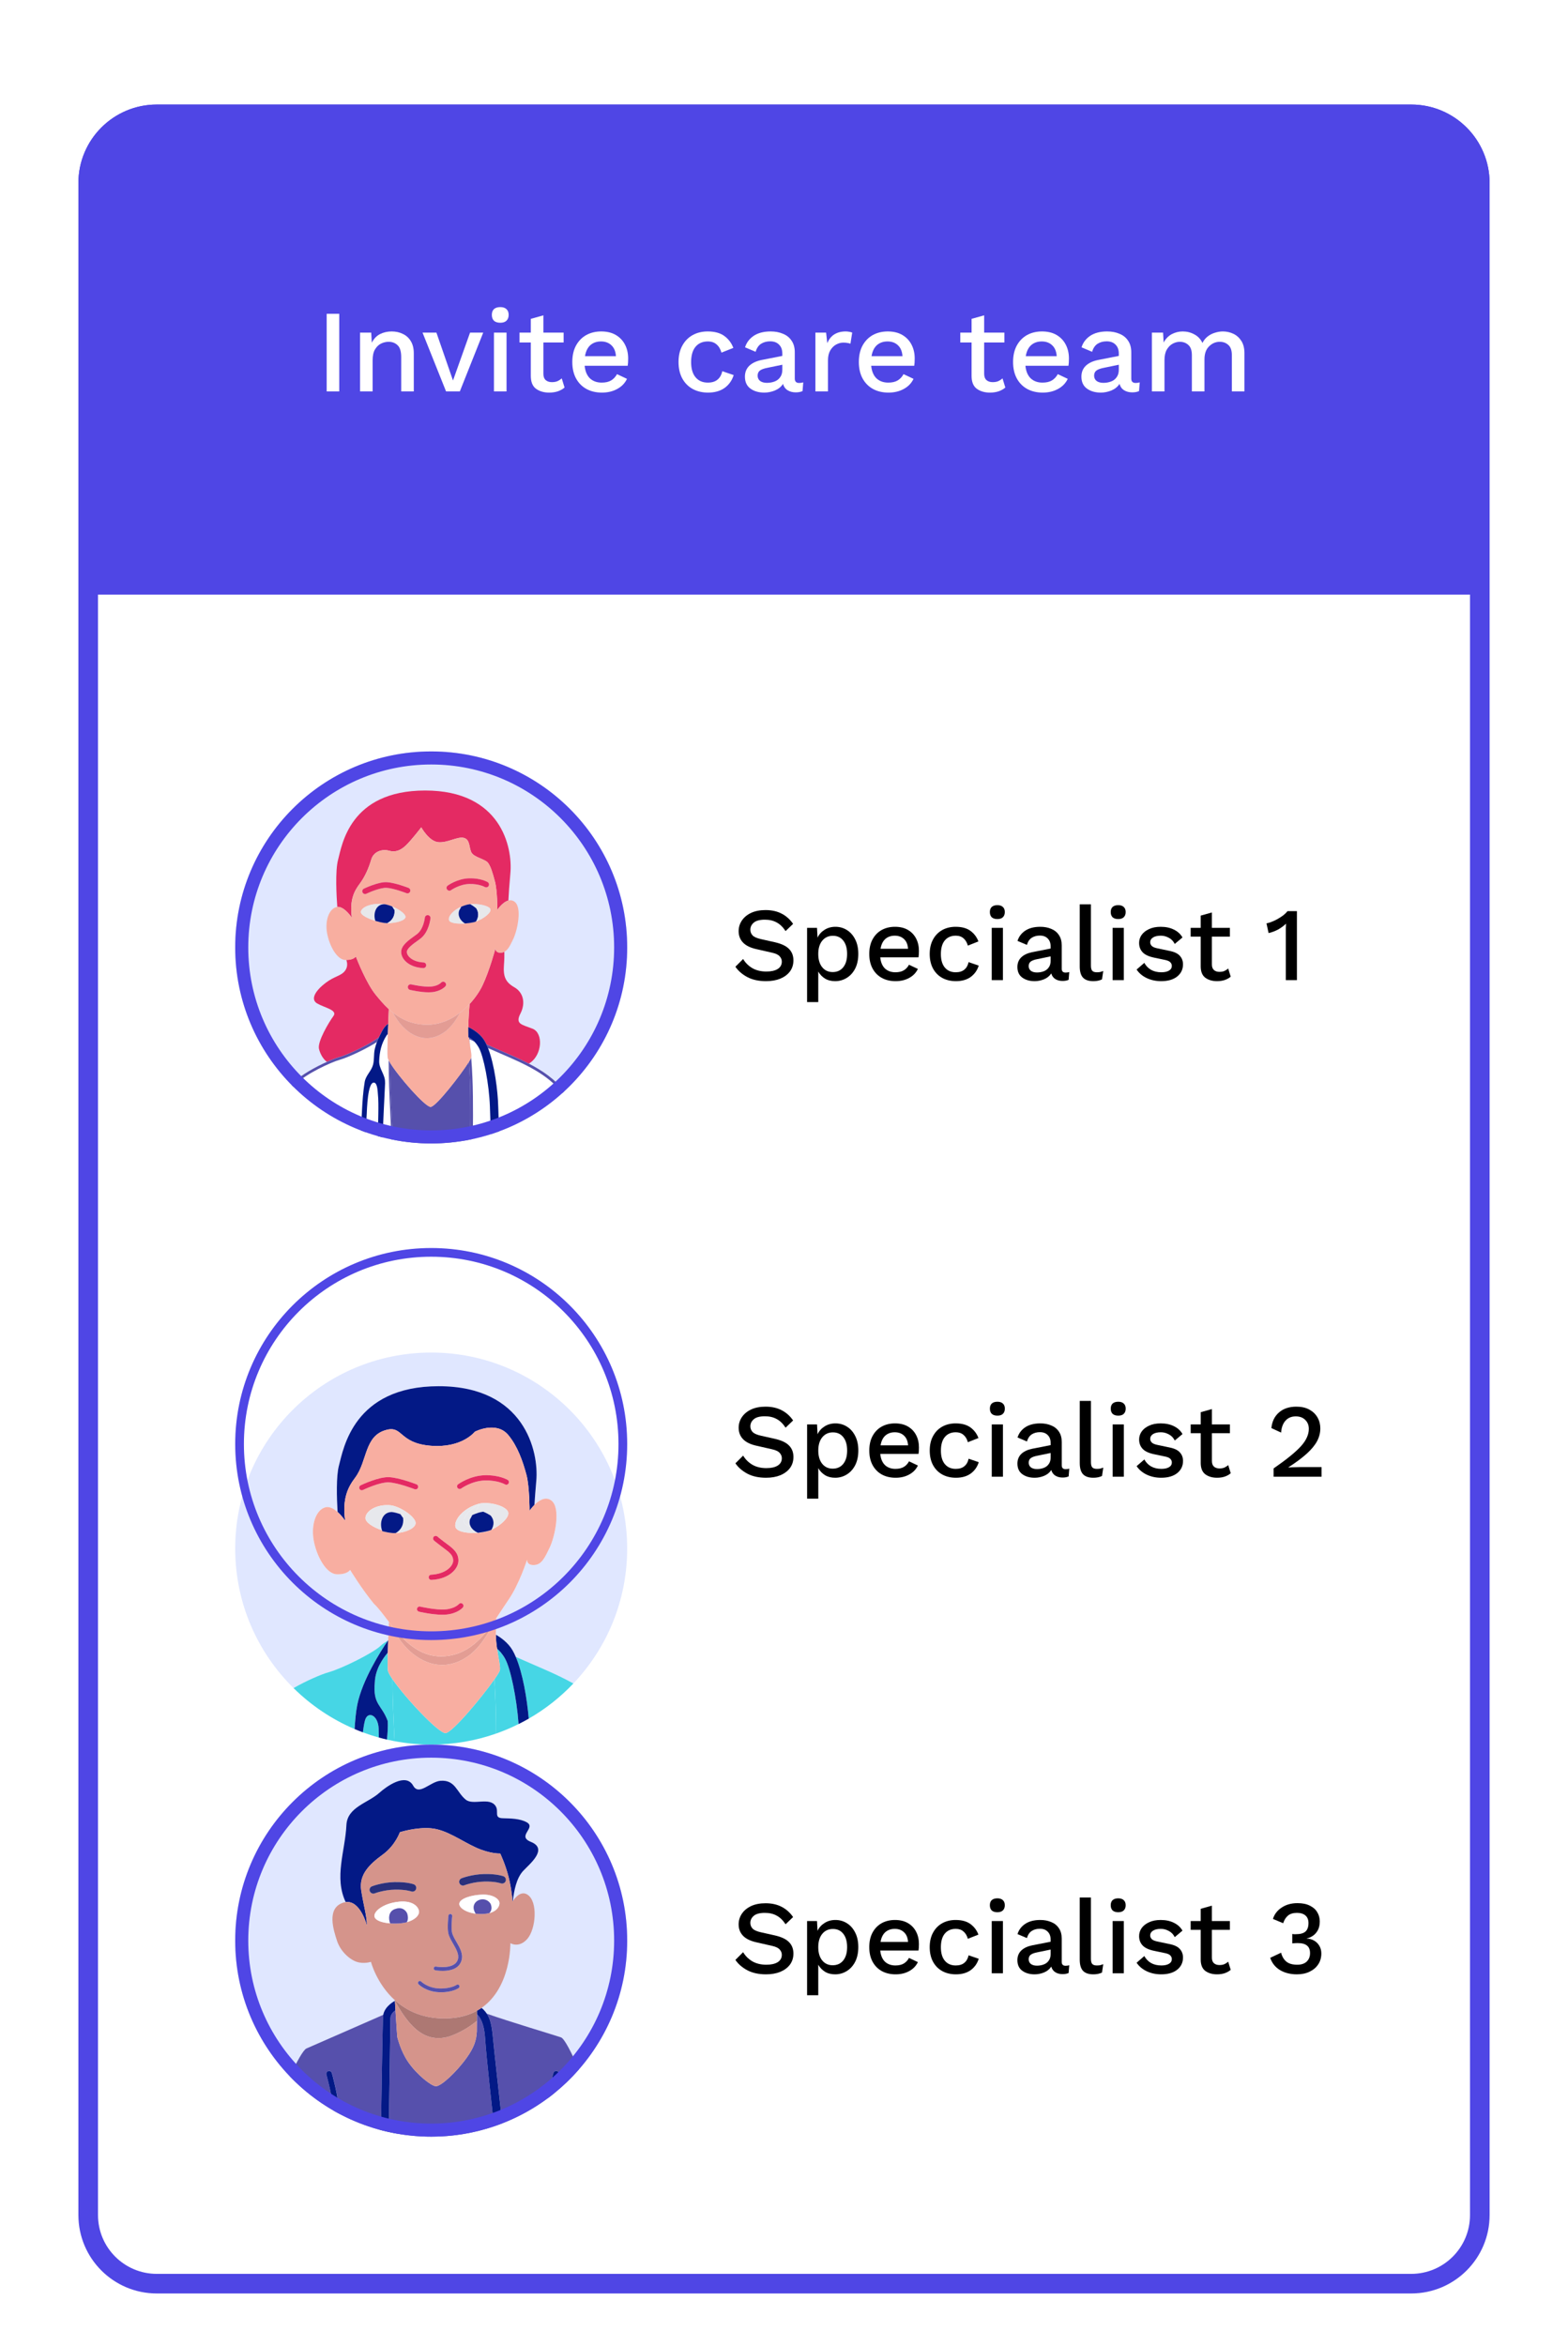 <svg width="240" height="359" viewBox="0 0 240 359" fill="none" xmlns="http://www.w3.org/2000/svg">
<g filter="url(#filter0_dd_4333_49691)">
<path d="M12 12C12 5.373 17.373 0 24 0H216C222.627 0 228 5.373 228 12V323C228 329.627 222.627 335 216 335H24C17.373 335 12 329.627 12 323V12Z" fill="white"/>
<path d="M117.169 123.28C118.118 123.28 118.939 123.462 119.633 123.824C120.326 124.176 120.913 124.699 121.393 125.392L120.241 126.496C119.835 125.878 119.377 125.435 118.865 125.168C118.363 124.891 117.766 124.752 117.073 124.752C116.294 124.752 115.729 124.902 115.377 125.2C115.025 125.499 114.849 125.862 114.849 126.288C114.849 126.619 114.961 126.907 115.185 127.152C115.419 127.398 115.851 127.59 116.481 127.728L118.625 128.208C119.638 128.443 120.358 128.79 120.785 129.248C121.222 129.696 121.441 130.272 121.441 130.976C121.441 131.627 121.265 132.192 120.913 132.672C120.561 133.142 120.07 133.51 119.441 133.776C118.811 134.032 118.081 134.16 117.249 134.16C116.129 134.16 115.174 133.952 114.385 133.536C113.595 133.11 112.987 132.582 112.561 131.952L113.745 130.768C114.075 131.334 114.539 131.798 115.137 132.16C115.745 132.512 116.465 132.688 117.297 132.688C118.033 132.688 118.609 132.56 119.025 132.304C119.451 132.038 119.665 131.659 119.665 131.168C119.665 130.87 119.558 130.603 119.345 130.368C119.142 130.123 118.758 129.936 118.193 129.808L115.873 129.28C114.913 129.078 114.203 128.742 113.745 128.272C113.286 127.803 113.057 127.216 113.057 126.512C113.057 125.915 113.222 125.371 113.553 124.88C113.883 124.39 114.353 124 114.961 123.712C115.579 123.424 116.315 123.28 117.169 123.28Z" fill="black"/>
<path d="M123.532 137.36V126H125.052L125.132 127.504C125.366 127.003 125.724 126.603 126.204 126.304C126.684 125.995 127.238 125.84 127.868 125.84C128.518 125.84 129.105 126.006 129.628 126.336C130.161 126.667 130.582 127.142 130.892 127.76C131.212 128.379 131.372 129.12 131.372 129.984C131.372 130.859 131.212 131.611 130.892 132.24C130.572 132.859 130.14 133.334 129.596 133.664C129.062 133.995 128.47 134.16 127.82 134.16C127.222 134.16 126.705 134.027 126.268 133.76C125.83 133.483 125.489 133.126 125.244 132.688V137.36H123.532ZM127.452 132.768C128.134 132.768 128.673 132.523 129.068 132.032C129.462 131.542 129.66 130.864 129.66 130C129.66 129.136 129.468 128.459 129.084 127.968C128.7 127.467 128.166 127.216 127.484 127.216C126.812 127.216 126.268 127.467 125.852 127.968C125.446 128.47 125.244 129.147 125.244 130C125.244 130.843 125.441 131.515 125.836 132.016C126.241 132.518 126.78 132.768 127.452 132.768Z" fill="black"/>
<path d="M137.083 134.16C136.283 134.16 135.579 133.995 134.971 133.664C134.374 133.334 133.904 132.859 133.563 132.24C133.222 131.611 133.051 130.864 133.051 130C133.051 129.136 133.216 128.395 133.547 127.776C133.888 127.147 134.352 126.667 134.939 126.336C135.536 126.006 136.219 125.84 136.987 125.84C137.766 125.84 138.427 126 138.971 126.32C139.515 126.64 139.931 127.078 140.219 127.632C140.507 128.187 140.651 128.816 140.651 129.52C140.651 129.723 140.646 129.91 140.635 130.08C140.624 130.251 140.608 130.395 140.587 130.512H134.731C134.806 131.259 135.046 131.83 135.451 132.224C135.867 132.608 136.4 132.8 137.051 132.8C137.584 132.8 138.016 132.699 138.347 132.496C138.678 132.294 138.939 132.011 139.131 131.648L140.491 132.288C140.214 132.875 139.771 133.334 139.163 133.664C138.566 133.995 137.872 134.16 137.083 134.16ZM136.955 127.2C136.368 127.2 135.883 127.371 135.499 127.712C135.126 128.054 134.886 128.55 134.779 129.2H138.987C138.944 128.56 138.742 128.07 138.379 127.728C138.016 127.376 137.542 127.2 136.955 127.2Z" fill="black"/>
<path d="M146.269 125.84C147.218 125.84 147.976 126.048 148.541 126.464C149.106 126.88 149.512 127.419 149.757 128.08L148.141 128.72C148.002 128.23 147.778 127.856 147.469 127.6C147.17 127.334 146.776 127.2 146.285 127.2C145.57 127.2 145.01 127.446 144.605 127.936C144.21 128.416 144.013 129.11 144.013 130.016C144.013 130.912 144.216 131.6 144.621 132.08C145.026 132.56 145.581 132.8 146.285 132.8C146.84 132.8 147.277 132.667 147.597 132.4C147.928 132.134 148.146 131.75 148.253 131.248L149.805 131.776C149.581 132.502 149.17 133.083 148.573 133.52C147.976 133.947 147.224 134.16 146.317 134.16C145.528 134.16 144.829 133.995 144.221 133.664C143.624 133.334 143.154 132.859 142.813 132.24C142.472 131.611 142.301 130.864 142.301 130C142.301 129.136 142.472 128.395 142.813 127.776C143.154 127.147 143.624 126.667 144.221 126.336C144.818 126.006 145.501 125.84 146.269 125.84Z" fill="black"/>
<path d="M152.661 124.656C152.288 124.656 152 124.566 151.797 124.384C151.605 124.192 151.509 123.926 151.509 123.584C151.509 123.243 151.605 122.982 151.797 122.8C152 122.619 152.288 122.528 152.661 122.528C153.024 122.528 153.301 122.619 153.493 122.8C153.696 122.982 153.797 123.243 153.797 123.584C153.797 123.926 153.696 124.192 153.493 124.384C153.301 124.566 153.024 124.656 152.661 124.656ZM153.509 126V134H151.797V126H153.509Z" fill="black"/>
<path d="M160.812 128.864C160.812 128.331 160.663 127.92 160.364 127.632C160.076 127.334 159.676 127.184 159.164 127.184C158.684 127.184 158.268 127.296 157.916 127.52C157.575 127.744 157.329 128.107 157.18 128.608L155.74 128C155.943 127.35 156.337 126.827 156.924 126.432C157.521 126.038 158.289 125.84 159.228 125.84C159.857 125.84 160.417 125.947 160.908 126.16C161.409 126.363 161.799 126.678 162.076 127.104C162.364 127.52 162.508 128.048 162.508 128.688V132.256C162.508 132.651 162.705 132.848 163.1 132.848C163.292 132.848 163.479 132.822 163.66 132.768L163.564 133.952C163.319 134.07 163.009 134.128 162.636 134.128C162.209 134.128 161.841 134.032 161.532 133.84C161.223 133.648 161.015 133.36 160.908 132.976C160.652 133.371 160.284 133.67 159.804 133.872C159.324 134.064 158.844 134.16 158.364 134.16C157.607 134.16 156.977 133.979 156.476 133.616C155.975 133.254 155.724 132.71 155.724 131.984C155.724 131.398 155.916 130.912 156.3 130.528C156.695 130.144 157.249 129.878 157.964 129.728L160.812 129.168V128.864ZM157.452 131.856C157.452 132.155 157.564 132.395 157.788 132.576C158.023 132.747 158.332 132.832 158.716 132.832C159.079 132.832 159.42 132.774 159.74 132.656C160.06 132.539 160.316 132.347 160.508 132.08C160.711 131.814 160.812 131.467 160.812 131.04V130.368L158.796 130.784C158.337 130.87 157.996 130.992 157.772 131.152C157.559 131.312 157.452 131.547 157.452 131.856Z" fill="black"/>
<path d="M166.977 122.4V131.76C166.977 132.155 167.046 132.427 167.185 132.576C167.324 132.726 167.553 132.8 167.873 132.8C168.065 132.8 168.225 132.79 168.353 132.768C168.492 132.736 168.662 132.683 168.865 132.608L168.673 133.888C168.3 134.07 167.857 134.16 167.345 134.16C166.63 134.16 166.102 133.979 165.761 133.616C165.43 133.254 165.265 132.683 165.265 131.904V122.4H166.977Z" fill="black"/>
<path d="M171.161 124.656C170.788 124.656 170.5 124.566 170.297 124.384C170.105 124.192 170.009 123.926 170.009 123.584C170.009 123.243 170.105 122.982 170.297 122.8C170.5 122.619 170.788 122.528 171.161 122.528C171.524 122.528 171.801 122.619 171.993 122.8C172.196 122.982 172.297 123.243 172.297 123.584C172.297 123.926 172.196 124.192 171.993 124.384C171.801 124.566 171.524 124.656 171.161 124.656ZM172.009 126V134H170.297V126H172.009Z" fill="black"/>
<path d="M177.728 134.16C176.928 134.16 176.197 134.006 175.536 133.696C174.875 133.387 174.352 132.95 173.968 132.384L175.152 131.36C175.387 131.798 175.723 132.15 176.16 132.416C176.608 132.672 177.141 132.8 177.76 132.8C178.251 132.8 178.64 132.715 178.928 132.544C179.216 132.374 179.36 132.134 179.36 131.824C179.36 131.622 179.291 131.446 179.152 131.296C179.024 131.136 178.773 131.014 178.4 130.928L176.72 130.576C175.867 130.406 175.259 130.128 174.896 129.744C174.533 129.36 174.352 128.88 174.352 128.304C174.352 127.867 174.48 127.462 174.736 127.088C175.003 126.715 175.381 126.416 175.872 126.192C176.363 125.958 176.955 125.84 177.648 125.84C178.437 125.84 179.115 125.984 179.68 126.272C180.256 126.55 180.693 126.95 180.992 127.472L179.808 128.464C179.595 128.038 179.291 127.723 178.896 127.52C178.512 127.307 178.107 127.2 177.68 127.2C177.157 127.2 176.752 127.296 176.464 127.488C176.187 127.67 176.048 127.91 176.048 128.208C176.048 128.411 176.128 128.598 176.288 128.768C176.448 128.928 176.736 129.051 177.152 129.136L178.976 129.52C179.744 129.67 180.283 129.926 180.592 130.288C180.912 130.64 181.072 131.072 181.072 131.584C181.072 132.352 180.773 132.976 180.176 133.456C179.579 133.926 178.763 134.16 177.728 134.16Z" fill="black"/>
<path d="M188.245 126V127.344H185.493V131.6C185.493 131.984 185.599 132.272 185.813 132.464C186.026 132.646 186.303 132.736 186.645 132.736C186.943 132.736 187.194 132.694 187.397 132.608C187.61 132.512 187.807 132.384 187.989 132.224L188.373 133.472C188.127 133.686 187.823 133.856 187.461 133.984C187.109 134.102 186.714 134.16 186.277 134.16C185.573 134.16 184.981 133.99 184.501 133.648C184.021 133.296 183.781 132.71 183.781 131.888V127.344H182.245V126H183.781V124.128L185.493 123.648V126H188.245Z" fill="black"/>
<path d="M196.811 134V126.752C196.811 126.55 196.811 126.331 196.811 126.096C196.822 125.862 196.832 125.616 196.843 125.36C196.48 125.712 196.064 126.016 195.595 126.272C195.126 126.518 194.651 126.694 194.171 126.8L193.851 125.312C194.064 125.28 194.32 125.206 194.619 125.088C194.928 124.971 195.243 124.822 195.563 124.64C195.883 124.459 196.176 124.267 196.443 124.064C196.71 123.851 196.918 123.643 197.067 123.44H198.507V134H196.811Z" fill="black"/>
<g clip-path="url(#clip0_4333_49691)">
<path d="M66 159C82.569 159 96 145.568 96 129C96 112.431 82.569 99 66 99C49.431 99 36 112.431 36 129C36 145.568 49.431 159 66 159Z" fill="#E0E7FF"/>
<path d="M36 128.998C36 137.196 39.293 144.624 44.625 150.041C44.784 149.866 44.934 149.703 45.081 149.553C46.082 148.515 48.272 147.306 50.03 146.521C49.407 146.048 49.005 145.267 48.825 144.546C48.549 143.443 50.344 140.444 51.032 139.512C51.724 138.579 49.652 138.233 48.541 137.578C47.425 136.923 48.378 135.543 49.827 134.44C51.272 133.337 52.24 133.406 52.859 132.511C53.262 131.929 53.14 131.29 53.01 130.915C52.953 130.915 52.908 130.919 52.847 130.915C51.548 130.87 50.376 128.66 50.055 126.755C49.729 124.85 50.38 123.096 51.492 122.819C51.54 122.807 51.585 122.803 51.634 122.799C51.52 121.269 51.288 117.312 51.756 115.582C52.342 113.417 53.661 104.991 65.09 104.991C76.52 104.991 78.49 113.669 78.127 117.646C77.96 119.469 77.871 120.853 77.822 121.826C78.132 121.745 78.449 121.773 78.758 121.997C79.967 122.88 79.19 126.413 78.571 127.691C78.107 128.648 77.777 129.381 77.199 129.665C77.207 130.199 77.199 130.883 77.142 131.648C77.004 133.439 77.35 134.302 78.73 135.095C80.11 135.889 80.488 137.509 79.658 139.129C78.828 140.749 79.87 140.785 81.526 141.441C83.183 142.096 83.012 145.405 81.111 146.683C81.054 146.724 80.997 146.748 80.936 146.781C83.056 147.884 84.957 149.178 86.37 151.014C92.292 145.536 96 137.7 96 128.998C95.996 112.428 82.564 99 65.998 99C49.432 99 36 112.428 36 128.998Z" fill="#E0E7FF"/>
<path d="M54.414 130.441H54.477C54.465 130.402 54.458 130.386 54.458 130.386C54.458 130.386 54.442 130.409 54.414 130.441Z" fill="#E0E7FF"/>
<path d="M53.742 124.285C53.816 124.382 53.856 124.443 53.856 124.443C53.486 121.704 54.227 120.361 55.061 119.246C55.896 118.13 56.453 116.787 56.824 115.534C57.194 114.28 58.541 113.91 59.514 114.186C60.487 114.463 61.276 114.186 62.111 113.397C62.945 112.607 64.48 110.613 64.48 110.613C64.48 110.613 65.64 112.749 67.081 112.888C68.522 113.026 70.052 111.96 71.025 112.237C71.998 112.513 71.77 113.816 72.185 114.512C72.604 115.208 74.273 115.489 74.692 116.042C75.111 116.6 75.388 117.528 75.759 118.92C76.129 120.312 76.129 123.235 76.129 123.235C76.129 123.235 76.915 122.054 77.814 121.818C77.863 120.845 77.953 119.461 78.119 117.638C78.482 113.665 76.687 104.983 65.082 104.983C53.478 104.983 52.334 113.409 51.748 115.574C51.28 117.304 51.512 121.265 51.626 122.791C52.501 122.709 53.425 123.849 53.738 124.277L53.742 124.285Z" fill="#E42A63"/>
<path d="M75.84 129.145C75.84 129.145 74.907 132.612 73.841 134.839C73.446 135.661 72.779 136.683 71.883 137.651C71.822 138.282 71.68 139.955 71.68 141.429C71.68 141.555 71.68 141.677 71.688 141.803V141.197C71.688 141.197 73.389 141.909 74.216 143.366C74.301 143.517 74.382 143.675 74.464 143.846C75.213 144.184 75.962 144.514 76.698 144.831C78.156 145.458 79.588 146.081 80.931 146.781C80.988 146.748 81.045 146.72 81.106 146.683C83.003 145.409 83.174 142.096 81.522 141.441C79.865 140.786 78.823 140.753 79.653 139.129C80.484 137.509 80.105 135.885 78.725 135.095C77.346 134.302 77.004 133.439 77.138 131.648C77.199 130.883 77.207 130.199 77.195 129.666C77.044 129.739 76.882 129.792 76.69 129.8C75.762 129.845 75.835 129.149 75.835 129.149L75.84 129.145Z" fill="#E42A63"/>
<path d="M58 142.743C58.041 142.654 58.081 142.564 58.126 142.474C58.452 141.835 58.798 141.054 59.416 140.688C59.449 139.837 59.486 139.039 59.514 138.445C58.696 137.696 58.045 136.894 57.499 136.231C56.111 134.541 54.666 130.911 54.483 130.435H54.418C54.308 130.573 53.934 130.903 53.01 130.907C53.144 131.285 53.262 131.92 52.859 132.502C52.236 133.398 51.272 133.329 49.827 134.432C48.378 135.535 47.425 136.914 48.541 137.57C49.652 138.225 51.724 138.571 51.032 139.503C50.344 140.435 48.549 143.435 48.826 144.538C49.005 145.259 49.408 146.036 50.03 146.512C50.792 146.17 51.475 145.91 51.948 145.78C53.531 145.336 57.044 143.565 58 142.739V142.743Z" fill="#E42A63"/>
<path d="M57.821 151.259C57.788 150.921 57.748 149.74 57.247 149.679C56.238 149.553 56.16 153.913 56.124 154.466C56.063 155.398 56.018 156.334 55.961 157.266C56.567 157.482 57.182 157.673 57.805 157.853C57.854 156.745 57.874 155.634 57.894 154.535C57.919 153.444 57.927 152.345 57.817 151.255L57.821 151.259Z" fill="white"/>
<path d="M55.814 149.581C55.981 148.575 56.812 147.953 57.084 146.98C57.304 146.198 57.182 145.368 57.353 144.574C57.434 144.2 57.548 143.838 57.683 143.479C56.225 144.44 53.34 145.816 52.053 146.178C50.539 146.601 46.762 148.396 45.37 149.837C45.224 149.988 45.069 150.151 44.91 150.33C47.837 153.224 51.353 155.511 55.265 157.013C55.306 155.963 55.346 154.917 55.403 153.871C55.481 152.438 55.578 151.001 55.814 149.585V149.581Z" fill="white"/>
<path d="M59.492 146.275C59.399 146.092 59.342 145.946 59.33 145.84C59.273 145.368 59.301 143.89 59.354 142.299C59.313 142.319 59.277 142.335 59.236 142.356C59.199 142.405 59.167 142.449 59.138 142.49C58.369 143.707 58.084 144.928 58.027 146.365C57.978 147.594 58.975 148.461 58.923 149.674C58.858 151.168 58.784 152.662 58.707 154.151C58.642 155.446 58.597 156.752 58.532 158.055C58.984 158.169 59.444 158.275 59.904 158.372C59.859 156.944 59.794 155.519 59.724 154.111C59.602 151.538 59.476 148.909 59.488 146.271L59.492 146.275Z" fill="white"/>
<path d="M52.053 146.174C53.34 145.816 56.221 144.436 57.682 143.476C57.776 143.228 57.886 142.983 58 142.743C57.039 143.569 53.531 145.34 51.947 145.784C51.479 145.914 50.795 146.178 50.03 146.516C48.272 147.302 46.082 148.511 45.081 149.549C44.934 149.699 44.784 149.862 44.625 150.037C44.719 150.135 44.816 150.232 44.914 150.326C45.073 150.147 45.227 149.984 45.374 149.834C46.766 148.393 50.543 146.598 52.057 146.174H52.053Z" fill="#5650AC"/>
<path d="M59.694 146.635C59.617 146.504 59.547 146.382 59.495 146.276C59.486 148.914 59.608 151.543 59.731 154.116C59.8 155.524 59.865 156.949 59.91 158.377C59.979 158.39 60.048 158.402 60.117 158.418C59.991 154.515 59.698 150.579 59.694 146.635Z" fill="#5650AC"/>
<path d="M59.24 142.357C59.277 142.336 59.318 142.32 59.358 142.3C59.358 142.267 59.358 142.235 59.358 142.202C59.318 142.255 59.277 142.308 59.236 142.357H59.24Z" fill="#5650AC"/>
<path d="M71.774 146.504C70.565 148.437 66.747 153.367 65.921 153.403C65.087 153.444 60.951 148.714 59.693 146.63C59.693 150.574 59.99 154.51 60.117 158.414C62.017 158.792 63.983 158.992 65.994 158.992C68.005 158.992 70.036 158.784 71.965 158.393C71.965 158.157 71.969 157.925 71.973 157.689C72.01 154.006 72.043 150.224 71.774 146.5V146.504Z" fill="#5650AC"/>
<path d="M73.299 144.363C73.08 143.964 72.844 143.659 72.62 143.427C72.355 143.297 72.091 143.167 71.83 143.028C71.879 143.399 71.916 143.773 71.96 144.148C72.082 144.872 72.184 145.462 72.139 145.8C72.139 145.816 72.131 145.837 72.123 145.857C72.449 149.805 72.416 153.806 72.38 157.706C72.38 157.905 72.38 158.113 72.376 158.312C73.312 158.109 74.231 157.864 75.131 157.575C75.082 156.147 75.029 154.669 74.984 153.408C74.862 149.895 74.02 145.67 73.295 144.363H73.299Z" fill="white"/>
<path d="M76.531 145.205C75.925 144.941 75.306 144.672 74.691 144.399C75.701 146.968 76.201 151.046 76.254 153.403C76.275 154.323 76.34 155.694 76.413 157.131C79.999 155.8 83.263 153.806 86.052 151.294C83.793 148.344 80.227 146.801 76.527 145.205H76.531Z" fill="white"/>
<path d="M80.931 146.78C79.583 146.08 78.151 145.462 76.698 144.831C75.957 144.513 75.208 144.184 74.463 143.846C74.544 144.021 74.622 144.204 74.699 144.399C75.314 144.676 75.928 144.945 76.539 145.205C80.239 146.805 83.804 148.343 86.063 151.294C86.165 151.201 86.267 151.107 86.373 151.009C84.96 149.174 83.059 147.879 80.939 146.776L80.931 146.78Z" fill="#5650AC"/>
<path d="M72.128 145.849C72.087 145.975 71.965 146.203 71.773 146.504C72.042 150.232 72.01 154.01 71.973 157.693C71.973 157.925 71.969 158.161 71.965 158.397C72.103 158.369 72.237 158.336 72.372 158.308C72.372 158.104 72.372 157.901 72.376 157.701C72.412 153.802 72.445 149.797 72.119 145.853L72.128 145.849Z" fill="#5650AC"/>
<path d="M71.835 143.024C72.095 143.162 72.36 143.293 72.625 143.423C72.238 143.016 71.904 142.833 71.766 142.771C71.823 143.26 71.896 143.724 71.965 144.143C71.924 143.769 71.884 143.398 71.835 143.024Z" fill="#5650AC"/>
<path d="M58.933 149.678C58.986 148.465 57.988 147.599 58.037 146.369C58.094 144.932 58.375 143.711 59.148 142.494C59.173 142.454 59.209 142.409 59.246 142.36C59.283 142.311 59.323 142.258 59.368 142.205C59.384 141.701 59.405 141.188 59.425 140.695C58.806 141.062 58.461 141.839 58.135 142.482C58.09 142.572 58.049 142.661 58.009 142.751C57.895 142.991 57.785 143.235 57.691 143.483C57.557 143.842 57.443 144.208 57.361 144.578C57.187 145.372 57.309 146.202 57.093 146.984C56.82 147.957 55.99 148.579 55.823 149.585C55.587 151.001 55.489 152.438 55.412 153.871C55.355 154.917 55.31 155.967 55.273 157.013C55.505 157.103 55.737 157.188 55.969 157.274C56.026 156.341 56.067 155.405 56.132 154.473C56.169 153.916 56.246 149.556 57.256 149.687C57.756 149.748 57.797 150.928 57.83 151.266C57.94 152.353 57.927 153.456 57.907 154.546C57.887 155.645 57.862 156.753 57.817 157.864C58.062 157.933 58.306 158.006 58.554 158.071C58.623 156.769 58.664 155.462 58.729 154.168C58.806 152.678 58.88 151.184 58.945 149.691L58.933 149.678Z" fill="#031986"/>
<path d="M71.883 137.651C71.443 138.124 70.951 138.579 70.409 138.999C69.839 140.037 69.188 141.013 68.268 141.779C64.996 144.327 61.723 142.088 60.168 139.003C59.941 138.824 59.721 138.64 59.513 138.449C59.485 139.047 59.448 139.841 59.415 140.692C59.395 141.184 59.375 141.697 59.358 142.202C59.358 142.235 59.358 142.267 59.358 142.3C59.306 143.891 59.277 145.369 59.334 145.841C59.346 145.947 59.403 146.093 59.497 146.276C59.55 146.382 59.619 146.504 59.696 146.634C60.954 148.718 65.089 153.448 65.924 153.407C66.75 153.367 70.568 148.442 71.777 146.508C71.964 146.207 72.09 145.979 72.131 145.853C72.139 145.833 72.143 145.812 72.147 145.796C72.192 145.462 72.086 144.872 71.968 144.143C71.899 143.724 71.822 143.26 71.769 142.772C71.728 142.751 71.704 142.743 71.704 142.743L71.695 141.807C71.691 141.681 71.687 141.559 71.687 141.433C71.687 139.959 71.83 138.282 71.891 137.655L71.883 137.651Z" fill="#F8AEA0"/>
<path d="M68.27 141.779C69.186 141.014 69.837 140.041 70.411 138.999C69.055 140.037 67.386 140.806 65.482 140.827C63.202 140.851 61.497 140.037 60.17 138.999C61.725 142.088 64.997 144.323 68.27 141.775V141.779Z" fill="#E39C94"/>
<path d="M54.414 130.442C54.443 130.41 54.459 130.385 54.459 130.385C54.459 130.385 54.467 130.406 54.479 130.438C54.667 130.915 56.108 134.545 57.495 136.234C58.041 136.898 58.696 137.704 59.51 138.449C59.718 138.64 59.938 138.823 60.166 139.002C61.492 140.04 63.198 140.854 65.477 140.83C67.382 140.809 69.047 140.04 70.406 139.002C70.948 138.587 71.444 138.131 71.88 137.655C72.775 136.686 73.443 135.665 73.838 134.842C74.904 132.616 75.836 129.148 75.836 129.148C75.836 129.148 75.759 129.848 76.691 129.799C76.882 129.791 77.045 129.738 77.196 129.665C77.774 129.38 78.107 128.647 78.567 127.691C79.182 126.413 79.959 122.88 78.754 121.997C78.445 121.773 78.128 121.744 77.818 121.826C76.919 122.062 76.133 123.242 76.133 123.242C76.133 123.242 76.133 120.32 75.763 118.928C75.392 117.536 75.116 116.607 74.697 116.05C74.277 115.492 72.608 115.215 72.189 114.519C71.77 113.823 72.002 112.525 71.029 112.244C70.056 111.963 68.522 113.034 67.085 112.895C65.644 112.757 64.484 110.62 64.484 110.62C64.484 110.62 62.954 112.615 62.115 113.404C61.281 114.194 60.491 114.471 59.518 114.194C58.541 113.917 57.198 114.287 56.828 115.541C56.458 116.795 55.9 118.142 55.066 119.253C54.231 120.368 53.486 121.712 53.861 124.451C53.861 124.451 53.82 124.39 53.747 124.292C53.433 123.865 52.509 122.725 51.634 122.807C51.585 122.811 51.541 122.815 51.492 122.827C50.377 123.104 49.729 124.858 50.055 126.763C50.381 128.668 51.549 130.874 52.847 130.923C52.908 130.923 52.953 130.923 53.01 130.923C53.934 130.919 54.308 130.589 54.418 130.455L54.414 130.442ZM66.035 134.981C67.061 134.879 67.496 134.403 67.516 134.386C67.675 134.211 67.944 134.191 68.127 134.346C68.306 134.5 68.326 134.769 68.176 134.948C68.151 134.981 67.521 135.701 66.124 135.84C65.966 135.856 65.795 135.864 65.62 135.864C64.37 135.864 62.84 135.51 62.767 135.49C62.535 135.437 62.388 135.201 62.445 134.969C62.502 134.737 62.734 134.59 62.966 134.647C62.986 134.651 64.891 135.091 66.043 134.977L66.035 134.981ZM75.03 123.083C75.34 123.617 73.996 124.622 72.865 125.029C72.726 125.078 72.592 125.123 72.466 125.151C72.116 125.232 71.652 125.298 71.172 125.33C70.04 125.407 68.811 125.298 68.717 124.785C68.607 124.178 69.377 123.311 70.594 122.77C70.85 122.656 71.123 122.558 71.416 122.477C71.587 122.432 71.782 122.4 71.99 122.379C73.146 122.273 74.733 122.579 75.03 123.083ZM68.522 119.538C68.583 119.493 69.991 118.48 71.786 118.427C73.577 118.374 74.595 118.976 74.635 119.005C74.839 119.127 74.904 119.396 74.782 119.599C74.66 119.803 74.391 119.868 74.188 119.746C74.184 119.746 73.321 119.253 71.811 119.294C70.288 119.339 69.043 120.23 69.031 120.242C68.953 120.299 68.864 120.324 68.778 120.324C68.644 120.324 68.514 120.263 68.428 120.145C68.29 119.953 68.331 119.681 68.522 119.542V119.538ZM63.833 126.962C64.842 126.193 65.025 124.467 65.029 124.447C65.054 124.211 65.266 124.036 65.502 124.06C65.738 124.085 65.913 124.296 65.888 124.532C65.88 124.618 65.669 126.649 64.358 127.65C64.216 127.76 64.057 127.874 63.886 127.996C63.21 128.481 62.286 129.144 62.27 129.673C62.249 130.304 63.121 131.22 64.822 131.301C65.062 131.313 65.245 131.517 65.233 131.753C65.221 131.985 65.029 132.164 64.802 132.164C64.793 132.164 64.789 132.164 64.781 132.164C62.616 132.062 61.366 130.801 61.407 129.645C61.44 128.688 62.518 127.915 63.385 127.292C63.544 127.178 63.699 127.068 63.833 126.962ZM55.688 120.006C55.778 119.961 57.903 118.944 59.197 119.013C60.459 119.082 62.445 119.856 62.526 119.888C62.75 119.974 62.86 120.226 62.77 120.45C62.685 120.674 62.429 120.78 62.209 120.694C62.188 120.686 60.267 119.937 59.148 119.876C58.261 119.831 56.616 120.515 56.063 120.784C56.002 120.812 55.937 120.828 55.876 120.828C55.717 120.828 55.562 120.739 55.485 120.584C55.379 120.368 55.468 120.112 55.684 120.006H55.688ZM55.24 123.519C55.383 122.79 56.917 122.172 58.741 122.367C58.786 122.371 58.835 122.379 58.883 122.387C59.233 122.444 59.641 122.57 60.044 122.737C61.024 123.148 61.981 123.8 62.062 124.268C62.168 124.87 60.528 125.306 59.278 125.281C59.103 125.281 58.94 125.265 58.786 125.245C58.415 125.192 57.939 125.082 57.463 124.935C56.319 124.589 55.143 124.028 55.245 123.515L55.24 123.519Z" fill="#F8AEA0"/>
<path d="M61.407 129.64C61.367 130.796 62.62 132.058 64.781 132.16C64.79 132.16 64.794 132.16 64.802 132.16C65.03 132.16 65.221 131.981 65.233 131.749C65.246 131.509 65.062 131.309 64.822 131.297C63.125 131.216 62.25 130.3 62.27 129.669C62.286 129.14 63.214 128.476 63.886 127.992C64.053 127.87 64.216 127.756 64.358 127.646C65.669 126.645 65.88 124.614 65.889 124.528C65.913 124.292 65.738 124.08 65.502 124.056C65.266 124.032 65.054 124.207 65.03 124.443C65.03 124.459 64.843 126.189 63.833 126.958C63.699 127.06 63.544 127.17 63.385 127.288C62.518 127.911 61.44 128.684 61.407 129.64Z" fill="#E42A63"/>
<path d="M57.459 124.936C57.076 123.874 57.504 122.335 58.883 122.384C58.835 122.376 58.786 122.368 58.741 122.364C56.917 122.168 55.383 122.787 55.24 123.516C55.142 124.029 56.315 124.586 57.459 124.936Z" fill="#E7E8EB"/>
<path d="M57.458 124.936C57.934 125.083 58.41 125.193 58.781 125.246C58.932 125.266 59.099 125.278 59.274 125.282C59.986 124.912 60.466 124.261 60.397 123.267C60.234 123.072 60.161 122.885 60.043 122.738C59.64 122.571 59.237 122.441 58.883 122.388C57.503 122.335 57.075 123.878 57.458 124.94V124.936Z" fill="#031986"/>
<path d="M59.274 125.283C60.527 125.307 62.164 124.867 62.058 124.269C61.977 123.801 61.02 123.149 60.039 122.738C60.157 122.889 60.234 123.072 60.393 123.267C60.462 124.261 59.982 124.912 59.27 125.283H59.274Z" fill="#E7E8EB"/>
<path d="M70.305 123.304C70.407 123.174 70.496 122.974 70.598 122.771C69.377 123.312 68.612 124.183 68.721 124.786C68.811 125.299 70.04 125.408 71.176 125.331C70.468 124.904 70.004 124.155 70.305 123.304Z" fill="#E7E8EB"/>
<path d="M72.882 122.986C72.67 122.82 72.353 122.571 71.99 122.38C71.783 122.4 71.587 122.429 71.416 122.478C71.123 122.559 70.85 122.657 70.594 122.771C70.492 122.978 70.398 123.178 70.301 123.304C70 124.151 70.46 124.904 71.172 125.331C71.652 125.299 72.116 125.234 72.466 125.152C72.593 125.124 72.727 125.079 72.865 125.03C73.248 124.423 73.338 123.67 72.882 122.982V122.986Z" fill="#031986"/>
<path d="M71.994 122.379C72.356 122.57 72.674 122.819 72.886 122.986C73.342 123.67 73.252 124.423 72.869 125.033C74.001 124.626 75.344 123.621 75.035 123.087C74.742 122.583 73.154 122.277 71.994 122.383V122.379Z" fill="#E7E8EB"/>
<path d="M55.878 120.828C55.944 120.828 56.005 120.816 56.066 120.784C56.619 120.515 58.268 119.831 59.151 119.876C60.27 119.937 62.191 120.686 62.212 120.694C62.432 120.78 62.684 120.674 62.773 120.45C62.859 120.226 62.753 119.978 62.529 119.888C62.444 119.856 60.458 119.082 59.2 119.013C57.905 118.944 55.781 119.962 55.691 120.006C55.475 120.112 55.386 120.369 55.492 120.584C55.565 120.739 55.72 120.828 55.883 120.828H55.878Z" fill="#E42A63"/>
<path d="M68.781 120.32C68.871 120.32 68.961 120.292 69.034 120.239C69.046 120.231 70.292 119.335 71.814 119.29C73.325 119.25 74.183 119.738 74.192 119.742C74.395 119.864 74.664 119.799 74.786 119.596C74.908 119.392 74.843 119.123 74.639 119.001C74.599 118.977 73.581 118.37 71.79 118.423C69.995 118.476 68.582 119.494 68.525 119.535C68.334 119.677 68.289 119.946 68.431 120.137C68.517 120.255 68.647 120.316 68.781 120.316V120.32Z" fill="#E42A63"/>
<path d="M62.437 134.973C62.384 135.205 62.526 135.437 62.758 135.494C62.832 135.51 64.366 135.868 65.612 135.868C65.787 135.868 65.958 135.86 66.117 135.844C67.513 135.705 68.14 134.981 68.169 134.952C68.323 134.773 68.299 134.505 68.12 134.35C67.941 134.195 67.668 134.211 67.509 134.391C67.493 134.411 67.053 134.883 66.027 134.985C64.875 135.099 62.97 134.659 62.95 134.655C62.718 134.602 62.486 134.745 62.429 134.977L62.437 134.973Z" fill="#E42A63"/>
<path d="M74.696 144.4C74.618 144.208 74.541 144.021 74.46 143.846C74.378 143.675 74.297 143.516 74.211 143.366C73.385 141.909 71.68 141.196 71.68 141.196V141.803L71.696 142.739C71.696 142.739 71.72 142.747 71.761 142.767C71.9 142.833 72.237 143.012 72.62 143.419C72.84 143.651 73.076 143.956 73.3 144.355C74.024 145.661 74.867 149.886 74.989 153.399C75.034 154.661 75.082 156.138 75.135 157.567C75.567 157.429 75.994 157.282 76.418 157.127C76.344 155.691 76.279 154.323 76.259 153.399C76.206 151.042 75.705 146.96 74.696 144.396V144.4Z" fill="#031986"/>
<path fill-rule="evenodd" clip-rule="evenodd" d="M66 157C81.464 157 94 144.464 94 129C94 113.536 81.464 101 66 101C50.536 101 38 113.536 38 129C38 144.464 50.536 157 66 157ZM96 129C96 145.568 82.569 159 66 159C49.431 159 36 145.568 36 129C36 112.431 49.431 99 66 99C82.569 99 96 112.431 96 129Z" fill="#4F46E5"/>
</g>
<path d="M117.172 199.28C118.122 199.28 118.943 199.462 119.636 199.824C120.33 200.176 120.916 200.699 121.396 201.392L120.244 202.496C119.839 201.878 119.38 201.435 118.868 201.168C118.367 200.891 117.77 200.752 117.076 200.752C116.298 200.752 115.732 200.902 115.38 201.2C115.028 201.499 114.852 201.862 114.852 202.288C114.852 202.619 114.964 202.907 115.188 203.152C115.423 203.398 115.855 203.59 116.484 203.728L118.628 204.208C119.642 204.443 120.362 204.79 120.788 205.248C121.226 205.696 121.444 206.272 121.444 206.976C121.444 207.627 121.268 208.192 120.916 208.672C120.564 209.142 120.074 209.51 119.444 209.776C118.815 210.032 118.084 210.16 117.252 210.16C116.132 210.16 115.178 209.952 114.388 209.536C113.599 209.11 112.991 208.582 112.564 207.952L113.748 206.768C114.079 207.334 114.543 207.798 115.14 208.16C115.748 208.512 116.468 208.688 117.3 208.688C118.036 208.688 118.612 208.56 119.028 208.304C119.455 208.038 119.668 207.659 119.668 207.168C119.668 206.87 119.562 206.603 119.348 206.368C119.146 206.123 118.762 205.936 118.196 205.808L115.876 205.28C114.916 205.078 114.207 204.742 113.748 204.272C113.29 203.803 113.06 203.216 113.06 202.512C113.06 201.915 113.226 201.371 113.556 200.88C113.887 200.39 114.356 200 114.964 199.712C115.583 199.424 116.319 199.28 117.172 199.28Z" fill="black"/>
<path d="M123.536 213.36V202H125.056L125.136 203.504C125.37 203.003 125.728 202.603 126.208 202.304C126.688 201.995 127.242 201.84 127.872 201.84C128.522 201.84 129.109 202.006 129.632 202.336C130.165 202.667 130.586 203.142 130.896 203.76C131.216 204.379 131.376 205.12 131.376 205.984C131.376 206.859 131.216 207.611 130.896 208.24C130.576 208.859 130.144 209.334 129.6 209.664C129.066 209.995 128.474 210.16 127.824 210.16C127.226 210.16 126.709 210.027 126.272 209.76C125.834 209.483 125.493 209.126 125.248 208.688V213.36H123.536ZM127.456 208.768C128.138 208.768 128.677 208.523 129.072 208.032C129.466 207.542 129.664 206.864 129.664 206C129.664 205.136 129.472 204.459 129.088 203.968C128.704 203.467 128.17 203.216 127.488 203.216C126.816 203.216 126.272 203.467 125.856 203.968C125.45 204.47 125.248 205.147 125.248 206C125.248 206.843 125.445 207.515 125.84 208.016C126.245 208.518 126.784 208.768 127.456 208.768Z" fill="black"/>
<path d="M137.087 210.16C136.287 210.16 135.583 209.995 134.975 209.664C134.377 209.334 133.908 208.859 133.567 208.24C133.225 207.611 133.055 206.864 133.055 206C133.055 205.136 133.22 204.395 133.551 203.776C133.892 203.147 134.356 202.667 134.943 202.336C135.54 202.006 136.223 201.84 136.991 201.84C137.769 201.84 138.431 202 138.975 202.32C139.519 202.64 139.935 203.078 140.223 203.632C140.511 204.187 140.655 204.816 140.655 205.52C140.655 205.723 140.649 205.91 140.639 206.08C140.628 206.251 140.612 206.395 140.591 206.512H134.735C134.809 207.259 135.049 207.83 135.455 208.224C135.871 208.608 136.404 208.8 137.055 208.8C137.588 208.8 138.02 208.699 138.351 208.496C138.681 208.294 138.943 208.011 139.135 207.648L140.495 208.288C140.217 208.875 139.775 209.334 139.167 209.664C138.569 209.995 137.876 210.16 137.087 210.16ZM136.959 203.2C136.372 203.2 135.887 203.371 135.503 203.712C135.129 204.054 134.889 204.55 134.783 205.2H138.991C138.948 204.56 138.745 204.07 138.383 203.728C138.02 203.376 137.545 203.2 136.959 203.2Z" fill="black"/>
<path d="M146.273 201.84C147.222 201.84 147.979 202.048 148.545 202.464C149.11 202.88 149.515 203.419 149.761 204.08L148.145 204.72C148.006 204.23 147.782 203.856 147.473 203.6C147.174 203.334 146.779 203.2 146.289 203.2C145.574 203.2 145.014 203.446 144.609 203.936C144.214 204.416 144.017 205.11 144.017 206.016C144.017 206.912 144.219 207.6 144.625 208.08C145.03 208.56 145.585 208.8 146.289 208.8C146.843 208.8 147.281 208.667 147.601 208.4C147.931 208.134 148.15 207.75 148.257 207.248L149.809 207.776C149.585 208.502 149.174 209.083 148.577 209.52C147.979 209.947 147.227 210.16 146.321 210.16C145.531 210.16 144.833 209.995 144.225 209.664C143.627 209.334 143.158 208.859 142.817 208.24C142.475 207.611 142.305 206.864 142.305 206C142.305 205.136 142.475 204.395 142.817 203.776C143.158 203.147 143.627 202.667 144.225 202.336C144.822 202.006 145.505 201.84 146.273 201.84Z" fill="black"/>
<path d="M152.665 200.656C152.292 200.656 152.004 200.566 151.801 200.384C151.609 200.192 151.513 199.926 151.513 199.584C151.513 199.243 151.609 198.982 151.801 198.8C152.004 198.619 152.292 198.528 152.665 198.528C153.028 198.528 153.305 198.619 153.497 198.8C153.7 198.982 153.801 199.243 153.801 199.584C153.801 199.926 153.7 200.192 153.497 200.384C153.305 200.566 153.028 200.656 152.665 200.656ZM153.513 202V210H151.801V202H153.513Z" fill="black"/>
<path d="M160.816 204.864C160.816 204.331 160.666 203.92 160.368 203.632C160.08 203.334 159.68 203.184 159.168 203.184C158.688 203.184 158.272 203.296 157.92 203.52C157.578 203.744 157.333 204.107 157.184 204.608L155.744 204C155.946 203.35 156.341 202.827 156.928 202.432C157.525 202.038 158.293 201.84 159.232 201.84C159.861 201.84 160.421 201.947 160.912 202.16C161.413 202.363 161.802 202.678 162.08 203.104C162.368 203.52 162.512 204.048 162.512 204.688V208.256C162.512 208.651 162.709 208.848 163.104 208.848C163.296 208.848 163.482 208.822 163.664 208.768L163.568 209.952C163.322 210.07 163.013 210.128 162.64 210.128C162.213 210.128 161.845 210.032 161.536 209.84C161.226 209.648 161.018 209.36 160.912 208.976C160.656 209.371 160.288 209.67 159.808 209.872C159.328 210.064 158.848 210.16 158.368 210.16C157.61 210.16 156.981 209.979 156.48 209.616C155.978 209.254 155.728 208.71 155.728 207.984C155.728 207.398 155.92 206.912 156.304 206.528C156.698 206.144 157.253 205.878 157.968 205.728L160.816 205.168V204.864ZM157.456 207.856C157.456 208.155 157.568 208.395 157.792 208.576C158.026 208.747 158.336 208.832 158.72 208.832C159.082 208.832 159.424 208.774 159.744 208.656C160.064 208.539 160.32 208.347 160.512 208.08C160.714 207.814 160.816 207.467 160.816 207.04V206.368L158.8 206.784C158.341 206.87 158 206.992 157.776 207.152C157.562 207.312 157.456 207.547 157.456 207.856Z" fill="black"/>
<path d="M166.981 198.4V207.76C166.981 208.155 167.05 208.427 167.189 208.576C167.327 208.726 167.557 208.8 167.877 208.8C168.069 208.8 168.229 208.79 168.357 208.768C168.495 208.736 168.666 208.683 168.869 208.608L168.677 209.888C168.303 210.07 167.861 210.16 167.349 210.16C166.634 210.16 166.106 209.979 165.765 209.616C165.434 209.254 165.269 208.683 165.269 207.904V198.4H166.981Z" fill="black"/>
<path d="M171.165 200.656C170.792 200.656 170.504 200.566 170.301 200.384C170.109 200.192 170.013 199.926 170.013 199.584C170.013 199.243 170.109 198.982 170.301 198.8C170.504 198.619 170.792 198.528 171.165 198.528C171.528 198.528 171.805 198.619 171.997 198.8C172.2 198.982 172.301 199.243 172.301 199.584C172.301 199.926 172.2 200.192 171.997 200.384C171.805 200.566 171.528 200.656 171.165 200.656ZM172.013 202V210H170.301V202H172.013Z" fill="black"/>
<path d="M177.732 210.16C176.932 210.16 176.201 210.006 175.54 209.696C174.878 209.387 174.356 208.95 173.972 208.384L175.156 207.36C175.39 207.798 175.726 208.15 176.164 208.416C176.612 208.672 177.145 208.8 177.764 208.8C178.254 208.8 178.644 208.715 178.932 208.544C179.22 208.374 179.364 208.134 179.364 207.824C179.364 207.622 179.294 207.446 179.156 207.296C179.028 207.136 178.777 207.014 178.404 206.928L176.724 206.576C175.87 206.406 175.262 206.128 174.9 205.744C174.537 205.36 174.356 204.88 174.356 204.304C174.356 203.867 174.484 203.462 174.74 203.088C175.006 202.715 175.385 202.416 175.876 202.192C176.366 201.958 176.958 201.84 177.652 201.84C178.441 201.84 179.118 201.984 179.684 202.272C180.26 202.55 180.697 202.95 180.996 203.472L179.812 204.464C179.598 204.038 179.294 203.723 178.9 203.52C178.516 203.307 178.11 203.2 177.684 203.2C177.161 203.2 176.756 203.296 176.468 203.488C176.19 203.67 176.052 203.91 176.052 204.208C176.052 204.411 176.132 204.598 176.292 204.768C176.452 204.928 176.74 205.051 177.156 205.136L178.98 205.52C179.748 205.67 180.286 205.926 180.596 206.288C180.916 206.64 181.076 207.072 181.076 207.584C181.076 208.352 180.777 208.976 180.18 209.456C179.582 209.926 178.766 210.16 177.732 210.16Z" fill="black"/>
<path d="M188.249 202V203.344H185.497V207.6C185.497 207.984 185.603 208.272 185.817 208.464C186.03 208.646 186.307 208.736 186.649 208.736C186.947 208.736 187.198 208.694 187.401 208.608C187.614 208.512 187.811 208.384 187.993 208.224L188.377 209.472C188.131 209.686 187.827 209.856 187.465 209.984C187.113 210.102 186.718 210.16 186.281 210.16C185.577 210.16 184.985 209.99 184.505 209.648C184.025 209.296 183.785 208.71 183.785 207.888V203.344H182.249V202H183.785V200.128L185.497 199.648V202H188.249Z" fill="black"/>
<path d="M194.937 210V208.736C195.95 208.032 196.798 207.403 197.481 206.848C198.174 206.283 198.729 205.771 199.145 205.312C199.561 204.843 199.86 204.395 200.041 203.968C200.233 203.542 200.329 203.11 200.329 202.672C200.329 202.118 200.148 201.664 199.785 201.312C199.433 200.95 198.948 200.768 198.329 200.768C197.668 200.768 197.14 200.992 196.745 201.44C196.361 201.878 196.142 202.48 196.089 203.248L194.601 202.56C194.697 201.558 195.081 200.763 195.753 200.176C196.425 199.579 197.316 199.28 198.425 199.28C199.204 199.28 199.865 199.43 200.409 199.728C200.953 200.027 201.369 200.427 201.657 200.928C201.945 201.43 202.089 201.99 202.089 202.608C202.089 203.28 201.924 203.931 201.593 204.56C201.262 205.179 200.74 205.814 200.025 206.464C199.31 207.115 198.372 207.814 197.209 208.56V208.592C197.337 208.582 197.513 208.571 197.737 208.56C197.961 208.55 198.185 208.544 198.409 208.544C198.633 208.534 198.814 208.528 198.953 208.528H202.281V210H194.937Z" fill="black"/>
<g filter="url(#filter1_dd_4333_49691)">
<path d="M44.925 226.348C46.889 225.228 49.116 224.252 50.327 223.913C52.34 223.349 57.089 220.974 58.208 219.915C58.559 219.584 58.949 219.318 59.354 219.109C59.373 219.08 59.394 219.05 59.413 219.024C59.445 218.076 59.488 217.103 59.525 216.221C58.665 215.106 57.917 214.073 57.223 213.436C55.342 211.143 53.589 208.264 53.589 208.264C53.589 208.264 53.19 208.993 51.543 208.935C49.897 208.876 48.415 206.077 48.004 203.667C47.592 201.256 48.415 199.031 49.826 198.681C50.454 198.523 51.12 198.916 51.663 199.398C51.541 197.284 51.435 193.916 51.877 192.284C52.55 189.805 54.057 180.155 67.15 180.155C80.243 180.155 82.493 190.094 82.079 194.647C81.945 196.115 81.856 197.338 81.795 198.321C82.458 197.658 83.462 196.971 84.375 197.636C85.904 198.754 84.918 203.231 84.137 204.849C83.399 206.378 82.936 207.462 81.76 207.524C80.584 207.582 80.678 206.698 80.678 206.698C80.678 206.698 79.478 210.468 77.811 212.872C77.213 213.732 76.616 214.68 75.979 215.626C75.932 216.404 75.894 217.265 75.894 218.076C75.894 218.111 75.894 218.149 75.894 218.184C76.616 218.594 77.78 219.396 78.467 220.609C78.634 220.901 78.789 221.225 78.94 221.576C81.96 222.935 85.033 224.127 87.761 225.649C92.865 220.27 95.995 213.003 95.995 205.005C96 188.431 82.569 175 66 175C49.431 175 36 188.431 36 205C36 213.354 39.415 220.91 44.925 226.348Z" fill="#E0E7FF"/>
<path d="M52.687 200.534C52.776 200.658 52.83 200.736 52.83 200.736C52.36 197.267 53.3 195.562 54.359 194.151C56.285 191.58 55.73 187.683 59.201 186.823C61.673 186.211 61.106 188.871 65.916 189.264C70.725 189.657 72.677 187.117 72.677 187.117C72.677 187.117 75.967 185.393 77.816 187.641C79.22 189.348 80.013 191.59 80.586 193.737C81.057 195.503 81.057 199.207 81.057 199.207C81.057 199.207 81.351 198.768 81.8 198.316C81.861 197.333 81.953 196.11 82.084 194.642C82.498 190.092 80.248 180.15 67.155 180.15C54.062 180.15 52.555 189.8 51.882 192.279C51.44 193.911 51.544 197.279 51.668 199.393C52.127 199.8 52.498 200.27 52.689 200.531L52.687 200.534Z" fill="#031986"/>
<path d="M60.075 224.989C59.669 224.391 59.407 223.919 59.375 223.66C59.323 223.244 59.325 222.199 59.356 220.92C58.599 221.811 57.449 223.472 57.371 225.426C57.044 228.923 58.373 228.799 59.342 231.383C59.384 232.244 59.33 233.295 59.219 234.231C59.608 234.321 60 234.401 60.393 234.476C60.24 231.322 60.085 228.159 60.075 224.989Z" fill="#46D6E5"/>
<path d="M59.356 219.108C58.952 219.318 58.559 219.583 58.211 219.915C57.094 220.973 52.343 223.349 50.33 223.913C49.116 224.252 46.892 225.228 44.928 226.347C47.602 228.988 50.77 231.129 54.279 232.622C54.349 231.359 54.474 229.955 54.688 228.899C55.452 225.122 58.234 220.757 59.356 219.108Z" fill="#46D6E5"/>
<path d="M55.864 231.291C55.727 231.79 55.621 232.455 55.539 233.126C56.339 233.424 57.157 233.688 57.987 233.918C57.985 233.493 57.976 233.032 57.957 232.552C57.877 230.478 56.278 229.786 55.866 231.291H55.864Z" fill="#46D6E5"/>
<path d="M68.195 233.239C67.122 233.286 61.972 227.764 60.076 224.986C60.086 228.157 60.243 231.322 60.394 234.474C62.209 234.817 64.084 234.998 65.998 234.998C69.477 234.998 72.816 234.403 75.923 233.314C75.916 230.537 75.857 227.766 75.671 225.01C73.769 227.719 69.227 233.192 68.192 233.237L68.195 233.239Z" fill="#46D6E5"/>
<path d="M76.083 220.32C76.295 221.773 76.603 223.001 76.518 223.596C76.492 223.779 76.172 224.301 75.674 225.009C75.86 227.766 75.918 230.536 75.925 233.314C77.111 232.897 78.263 232.411 79.373 231.855C79.07 227.759 78.132 223.335 77.313 221.86C76.901 221.119 76.452 220.63 76.081 220.317L76.083 220.32Z" fill="#46D6E5"/>
<path d="M80.929 231.026C83.464 229.568 85.764 227.752 87.763 225.645C85.035 224.123 81.961 222.931 78.941 221.571C80.016 224.095 80.663 227.975 80.929 231.026Z" fill="#46D6E5"/>
<path d="M78.471 220.604C77.785 219.393 76.618 218.591 75.898 218.18C75.906 218.916 75.983 219.643 76.082 220.32C76.454 220.633 76.905 221.122 77.314 221.863C78.133 223.337 79.071 227.761 79.374 231.858C79.901 231.595 80.421 231.319 80.931 231.025C80.668 227.973 80.019 224.092 78.944 221.571C78.796 221.221 78.638 220.896 78.471 220.604Z" fill="#031986"/>
<path d="M59.343 231.383C58.374 228.796 57.045 228.923 57.372 225.426C57.447 223.472 58.597 221.811 59.357 220.92C59.371 220.325 59.392 219.681 59.416 219.024C59.397 219.053 59.378 219.081 59.357 219.109C58.235 220.758 55.453 225.123 54.688 228.9C54.474 229.958 54.35 231.36 54.279 232.623C54.696 232.799 55.117 232.966 55.542 233.124C55.624 232.453 55.73 231.788 55.867 231.289C56.278 229.782 57.878 230.473 57.958 232.55C57.976 233.03 57.986 233.488 57.988 233.916C58.397 234.029 58.807 234.135 59.223 234.231C59.331 233.295 59.388 232.244 59.345 231.383H59.343Z" fill="#031986"/>
<path d="M59.356 220.917C59.325 222.196 59.323 223.238 59.375 223.657C59.407 223.918 59.669 224.391 60.075 224.986C61.971 227.763 67.121 233.285 68.194 233.238C69.229 233.191 73.77 227.721 75.673 225.012C76.171 224.304 76.491 223.779 76.517 223.598C76.602 223.003 76.294 221.775 76.082 220.322C75.983 219.645 75.906 218.918 75.899 218.182C75.899 218.147 75.899 218.109 75.899 218.074C75.899 217.262 75.936 216.402 75.983 215.623C75.953 215.668 75.924 215.712 75.894 215.755C74.84 217.794 73.74 219.8 71.931 221.26C66.94 225.023 61.955 221.343 59.873 216.663C59.756 216.514 59.64 216.369 59.53 216.223C59.49 217.105 59.45 218.076 59.417 219.026C59.393 219.682 59.372 220.329 59.358 220.922L59.356 220.917Z" fill="#F8AEA1"/>
<path d="M67.555 221.496C64.093 221.534 61.72 219.006 59.871 216.661C61.953 221.341 66.938 225.019 71.929 221.259C73.737 219.8 74.836 217.794 75.892 215.753C73.923 218.646 71.546 221.451 67.557 221.496H67.555Z" fill="#E39D94"/>
<path d="M72.094 198.794C72.11 198.758 72.124 198.725 72.141 198.69C72.164 198.641 72.186 198.591 72.209 198.542C72.188 198.591 72.164 198.638 72.143 198.685C72.127 198.723 72.11 198.758 72.094 198.794Z" fill="#F8AEA1"/>
<path d="M72.278 202.147C72.147 201.98 72.032 201.799 71.938 201.606C72.034 201.799 72.149 201.98 72.278 202.147Z" fill="#F8AEA1"/>
<path d="M67.555 221.496C71.544 221.451 73.921 218.646 75.89 215.753C75.92 215.708 75.951 215.664 75.979 215.621C76.617 214.678 77.214 213.728 77.811 212.867C79.479 210.461 80.678 206.694 80.678 206.694C80.678 206.694 80.582 207.578 81.76 207.519C82.936 207.46 83.399 206.374 84.138 204.845C84.918 203.227 85.904 198.749 84.375 197.632C83.463 196.966 82.459 197.653 81.795 198.316C81.346 198.768 81.052 199.208 81.052 199.208C81.052 199.208 81.052 195.504 80.582 193.737C80.008 191.59 79.215 189.349 77.811 187.641C75.963 185.393 72.672 187.117 72.672 187.117C72.672 187.117 70.721 189.657 65.911 189.264C61.102 188.871 61.668 186.209 59.197 186.823C55.725 187.684 56.28 191.581 54.354 194.151C53.296 195.562 52.355 197.267 52.825 200.736C52.825 200.736 52.774 200.659 52.682 200.534C52.489 200.273 52.117 199.803 51.661 199.396C51.118 198.914 50.455 198.521 49.824 198.679C48.413 199.031 47.593 201.254 48.002 203.664C48.413 206.075 49.895 208.874 51.541 208.933C53.188 208.991 53.587 208.262 53.587 208.262C53.587 208.262 55.337 211.139 57.221 213.434C57.915 214.071 58.663 215.104 59.523 216.219C59.636 216.364 59.752 216.513 59.867 216.658C61.715 219.003 64.091 221.531 67.55 221.494L67.555 221.496ZM61.671 199.608C61.562 199.452 61.485 199.299 61.412 199.158C61.353 199.045 61.299 198.94 61.236 198.846C62.36 199.394 63.474 200.301 63.599 200.986C63.761 201.865 61.962 202.597 60.565 202.632C60.372 202.639 60.184 202.632 60.015 202.618C59.599 202.58 59.062 202.481 58.522 202.345C58.503 202.3 58.489 202.256 58.472 202.209C57.186 201.757 55.864 201.012 55.937 200.259C56.043 199.177 57.712 198.187 59.759 198.373C59.794 198.375 59.829 198.382 59.867 198.389C59.883 198.392 59.9 198.394 59.914 198.396H59.916C60.314 198.457 60.775 198.624 61.233 198.848C61.297 198.942 61.351 199.048 61.41 199.161C61.483 199.302 61.56 199.455 61.668 199.608H61.671ZM63.834 214.177C63.884 213.961 64.1 213.827 64.316 213.878C64.34 213.883 66.781 214.45 68.263 214.302C68.978 214.231 69.476 214.015 69.768 213.848C70.083 213.667 70.234 213.5 70.234 213.497C70.377 213.328 70.629 213.309 70.798 213.453C70.967 213.596 70.986 213.85 70.843 214.02C70.812 214.057 70.052 214.927 68.343 215.099C68.145 215.118 67.936 215.127 67.717 215.127C66.156 215.127 64.227 214.68 64.133 214.659C63.917 214.61 63.783 214.394 63.834 214.177ZM70.128 195.16C70.201 195.106 71.953 193.843 74.182 193.78C76.407 193.714 77.661 194.457 77.713 194.49C77.903 194.605 77.962 194.852 77.849 195.04C77.734 195.231 77.487 195.29 77.299 195.177C77.299 195.177 77.019 195.012 76.499 194.857C76.022 194.713 75.234 194.551 74.206 194.582C72.223 194.64 70.617 195.798 70.603 195.809C70.532 195.861 70.448 195.887 70.368 195.887C70.243 195.887 70.123 195.83 70.043 195.722C69.911 195.544 69.951 195.292 70.13 195.163L70.128 195.16ZM72.212 198.544C72.541 198.385 72.894 198.248 73.267 198.145C73.486 198.086 73.736 198.051 73.997 198.037C75.462 197.959 77.43 198.556 77.76 199.375C78.077 200.17 76.591 201.491 75.215 202.126C75.213 202.131 75.21 202.136 75.208 202.138C75.17 202.152 75.135 202.164 75.097 202.178C75.024 202.211 74.949 202.242 74.876 202.27C74.881 202.263 74.883 202.256 74.886 202.251C74.883 202.258 74.879 202.263 74.876 202.27C74.7 202.338 74.528 202.394 74.366 202.43C73.917 202.531 73.331 202.597 72.724 202.611C71.294 202.644 69.756 202.38 69.683 201.567C69.596 200.607 70.631 199.304 72.207 198.542L72.212 198.544ZM65.998 208.998C67.026 208.949 67.943 208.648 68.576 208.152C69.088 207.75 69.387 207.239 69.371 206.785C69.345 206.021 68.834 205.605 67.931 204.937C67.806 204.845 67.68 204.751 67.55 204.65C67.127 204.325 66.816 204.088 66.633 203.94C66.555 203.876 66.499 203.829 66.461 203.796C66.158 203.53 66.341 203.255 66.362 203.225C66.386 203.192 66.602 202.912 66.974 203.159C67.021 203.192 67.061 203.232 67.089 203.276C67.216 203.378 67.48 203.587 68.037 204.013C68.164 204.109 68.289 204.203 68.411 204.292C69.298 204.949 70.132 205.569 70.172 206.757C70.198 207.477 69.796 208.215 69.07 208.782C68.529 209.205 67.564 209.725 66.036 209.798C66.029 209.798 66.022 209.798 66.017 209.798C65.805 209.798 65.626 209.631 65.617 209.417C65.608 209.196 65.777 209.008 65.998 208.998ZM55.205 195.315C55.318 195.261 57.969 193.984 59.58 194.071C61.153 194.156 63.648 195.13 63.754 195.17C63.961 195.25 64.062 195.482 63.98 195.689C63.9 195.896 63.667 195.997 63.46 195.915C63.437 195.906 60.979 194.949 59.535 194.871C58.129 194.793 55.579 196.023 55.553 196.035C55.497 196.063 55.438 196.075 55.38 196.075C55.231 196.075 55.088 195.993 55.02 195.849C54.923 195.649 55.005 195.41 55.205 195.313V195.315Z" fill="#F8AEA1"/>
<path d="M66.014 209.798C66.014 209.798 66.028 209.798 66.032 209.798C67.561 209.725 68.525 209.205 69.066 208.782C69.791 208.215 70.193 207.476 70.169 206.757C70.129 205.569 69.292 204.948 68.408 204.292C68.285 204.203 68.161 204.109 68.034 204.012C67.477 203.587 67.211 203.377 67.086 203.276C67.058 203.231 67.018 203.189 66.971 203.159C66.599 202.912 66.383 203.191 66.359 203.224C66.338 203.255 66.155 203.53 66.458 203.796C66.496 203.829 66.552 203.876 66.63 203.939C66.816 204.087 67.124 204.327 67.547 204.65C67.676 204.748 67.806 204.845 67.928 204.937C68.829 205.604 69.341 206.021 69.367 206.785C69.384 207.239 69.085 207.749 68.573 208.151C67.938 208.648 67.023 208.949 65.995 208.998C65.774 209.01 65.602 209.196 65.614 209.417C65.623 209.631 65.802 209.798 66.014 209.798Z" fill="#E42A63"/>
<path d="M60.565 202.629C61.964 202.596 63.761 201.863 63.599 200.983C63.474 200.299 62.362 199.391 61.235 198.843C61.299 198.937 61.353 199.043 61.411 199.156C61.484 199.297 61.562 199.447 61.67 199.605C61.694 199.847 61.698 200.075 61.689 200.292C61.694 200.299 61.698 200.303 61.703 200.31C61.835 201.42 61.336 202.175 60.562 202.629H60.565Z" fill="#E7E8EC"/>
<path d="M59.967 199.405C60.362 199.447 60.82 199.57 61.279 199.734C61.416 199.892 61.51 200.087 61.691 200.292C61.7 200.075 61.695 199.847 61.672 199.605C61.564 199.45 61.486 199.299 61.413 199.158C61.354 199.045 61.3 198.939 61.237 198.845C60.778 198.622 60.315 198.455 59.92 198.394H59.917C59.901 198.394 59.884 198.389 59.87 198.387C59.833 198.38 59.795 198.375 59.762 198.37C57.716 198.184 56.044 199.175 55.94 200.256C55.867 201.007 57.189 201.755 58.476 202.206C58.074 201.042 58.487 199.422 59.974 199.405H59.967Z" fill="#E7E8EC"/>
<path d="M61.28 199.735C60.823 199.568 60.362 199.448 59.967 199.405C58.481 199.422 58.067 201.042 58.469 202.206C58.486 202.251 58.5 202.298 58.519 202.343C59.059 202.479 59.593 202.578 60.012 202.616C60.184 202.632 60.37 202.637 60.562 202.63C61.336 202.176 61.835 201.421 61.703 200.311C61.698 200.304 61.694 200.299 61.689 200.292C61.508 200.087 61.414 199.89 61.277 199.735H61.28Z" fill="#031986"/>
<path d="M72.726 202.611C73.33 202.597 73.918 202.531 74.367 202.43C74.529 202.395 74.701 202.338 74.877 202.27C74.88 202.263 74.885 202.258 74.887 202.251C74.833 202.268 74.779 202.286 74.729 202.298C74.304 202.411 73.742 202.517 73.156 202.587C72.669 202.369 72.267 202.039 72.048 201.637C72.011 201.628 71.973 201.619 71.938 201.609C72.034 201.802 72.147 201.983 72.279 202.15C72.147 201.983 72.032 201.802 71.938 201.609C71.42 201.468 71.058 201.238 71.023 200.894C70.941 200.066 71.905 198.942 73.375 198.286C73.238 198.559 73.116 198.825 72.989 198.992C72.907 199.215 72.86 199.436 72.843 199.65C72.98 199.598 73.118 199.549 73.264 199.504C73.471 199.441 73.709 199.394 73.963 199.358C74.416 199.537 74.826 199.782 75.094 199.942C75.694 200.64 75.637 201.449 75.214 202.129C76.59 201.496 78.076 200.172 77.758 199.377C77.429 198.559 75.458 197.961 73.996 198.039C73.732 198.053 73.485 198.086 73.266 198.147C72.893 198.251 72.542 198.387 72.21 198.547C72.187 198.596 72.166 198.646 72.142 198.695C72.126 198.73 72.112 198.763 72.095 198.799C72.112 198.763 72.128 198.728 72.145 198.69C72.166 198.643 72.189 198.594 72.21 198.547C70.632 199.309 69.598 200.612 69.687 201.571C69.76 202.385 71.296 202.649 72.728 202.616L72.726 202.611Z" fill="#E7E8EC"/>
<path d="M74.875 202.269C74.948 202.241 75.021 202.211 75.096 202.178C75.025 202.204 74.955 202.227 74.887 202.251C74.882 202.258 74.88 202.265 74.877 202.269H74.875Z" fill="#E7E8EC"/>
<path d="M71.956 200.473C72.071 200.327 72.17 200.106 72.28 199.878C72.459 199.796 72.65 199.718 72.845 199.645C72.861 199.431 72.908 199.21 72.991 198.987C73.118 198.82 73.24 198.554 73.376 198.281C71.906 198.937 70.942 200.064 71.024 200.889C71.057 201.233 71.422 201.463 71.939 201.604C71.975 201.614 72.012 201.623 72.05 201.633C71.866 201.292 71.812 200.899 71.958 200.471L71.956 200.473Z" fill="#E7E8EC"/>
<path d="M75.095 199.939C74.827 199.776 74.42 199.534 73.964 199.355C73.71 199.391 73.472 199.438 73.266 199.501C73.12 199.546 72.981 199.595 72.845 199.647C72.649 199.72 72.459 199.795 72.28 199.88C72.167 200.108 72.069 200.329 71.956 200.475C71.812 200.903 71.864 201.296 72.047 201.637C72.266 202.039 72.668 202.368 73.155 202.587C73.741 202.516 74.305 202.413 74.728 202.298C74.78 202.284 74.834 202.267 74.886 202.251C74.954 202.229 75.025 202.206 75.095 202.178C75.133 202.164 75.168 202.152 75.206 202.138C75.208 202.133 75.21 202.128 75.213 202.126C75.636 201.446 75.693 200.637 75.093 199.939H75.095Z" fill="#031986"/>
<path d="M55.379 196.074C55.437 196.074 55.496 196.06 55.553 196.034C55.579 196.023 58.128 194.793 59.534 194.87C60.978 194.948 63.436 195.905 63.46 195.914C63.666 195.994 63.899 195.893 63.979 195.689C64.059 195.482 63.958 195.249 63.754 195.169C63.648 195.127 61.152 194.155 59.579 194.071C57.968 193.984 55.315 195.261 55.205 195.315C55.005 195.411 54.922 195.651 55.019 195.851C55.087 195.994 55.23 196.077 55.379 196.077V196.074Z" fill="#E42A63"/>
<path d="M70.362 195.885C70.444 195.885 70.526 195.859 70.597 195.807C70.613 195.795 72.217 194.638 74.2 194.579C75.23 194.549 76.016 194.713 76.493 194.854C77.01 195.01 77.29 195.172 77.293 195.174C77.483 195.29 77.728 195.228 77.843 195.038C77.958 194.847 77.897 194.603 77.707 194.488C77.655 194.457 76.401 193.714 74.176 193.777C71.947 193.843 70.197 195.104 70.122 195.158C69.943 195.29 69.903 195.539 70.035 195.718C70.112 195.826 70.235 195.882 70.359 195.882L70.362 195.885Z" fill="#E42A63"/>
<path d="M67.718 215.127C67.934 215.127 68.145 215.118 68.343 215.099C70.053 214.927 70.812 214.057 70.843 214.019C70.987 213.85 70.968 213.596 70.798 213.453C70.629 213.309 70.377 213.328 70.234 213.497C70.234 213.497 70.083 213.667 69.768 213.848C69.477 214.015 68.978 214.231 68.263 214.302C66.781 214.45 64.34 213.885 64.317 213.878C64.1 213.829 63.886 213.961 63.835 214.177C63.785 214.393 63.917 214.607 64.133 214.659C64.225 214.68 66.153 215.127 67.718 215.127Z" fill="#E42A63"/>
</g>
<path fill-rule="evenodd" clip-rule="evenodd" d="M66 233.667C81.832 233.667 94.667 220.832 94.667 205C94.667 189.168 81.832 176.333 66 176.333C50.168 176.333 37.333 189.168 37.333 205C37.333 220.832 50.168 233.667 66 233.667ZM66 235C82.569 235 96 221.569 96 205C96 188.431 82.569 175 66 175C49.431 175 36 188.431 36 205C36 221.569 49.431 235 66 235Z" fill="#4F46E5"/>
<path d="M117.169 275.28C118.118 275.28 118.939 275.462 119.633 275.824C120.326 276.176 120.913 276.699 121.393 277.392L120.241 278.496C119.835 277.878 119.377 277.435 118.865 277.168C118.363 276.891 117.766 276.752 117.073 276.752C116.294 276.752 115.729 276.902 115.377 277.2C115.025 277.499 114.849 277.862 114.849 278.288C114.849 278.619 114.961 278.907 115.185 279.152C115.419 279.398 115.851 279.59 116.481 279.728L118.625 280.208C119.638 280.443 120.358 280.79 120.785 281.248C121.222 281.696 121.441 282.272 121.441 282.976C121.441 283.627 121.265 284.192 120.913 284.672C120.561 285.142 120.07 285.51 119.441 285.776C118.811 286.032 118.081 286.16 117.249 286.16C116.129 286.16 115.174 285.952 114.385 285.536C113.595 285.11 112.987 284.582 112.561 283.952L113.745 282.768C114.075 283.334 114.539 283.798 115.137 284.16C115.745 284.512 116.465 284.688 117.297 284.688C118.033 284.688 118.609 284.56 119.025 284.304C119.451 284.038 119.665 283.659 119.665 283.168C119.665 282.87 119.558 282.603 119.345 282.368C119.142 282.123 118.758 281.936 118.193 281.808L115.873 281.28C114.913 281.078 114.203 280.742 113.745 280.272C113.286 279.803 113.057 279.216 113.057 278.512C113.057 277.915 113.222 277.371 113.553 276.88C113.883 276.39 114.353 276 114.961 275.712C115.579 275.424 116.315 275.28 117.169 275.28Z" fill="black"/>
<path d="M123.532 289.36V278H125.052L125.132 279.504C125.366 279.003 125.724 278.603 126.204 278.304C126.684 277.995 127.238 277.84 127.868 277.84C128.518 277.84 129.105 278.006 129.628 278.336C130.161 278.667 130.582 279.142 130.892 279.76C131.212 280.379 131.372 281.12 131.372 281.984C131.372 282.859 131.212 283.611 130.892 284.24C130.572 284.859 130.14 285.334 129.596 285.664C129.062 285.995 128.47 286.16 127.82 286.16C127.222 286.16 126.705 286.027 126.268 285.76C125.83 285.483 125.489 285.126 125.244 284.688V289.36H123.532ZM127.452 284.768C128.134 284.768 128.673 284.523 129.068 284.032C129.462 283.542 129.66 282.864 129.66 282C129.66 281.136 129.468 280.459 129.084 279.968C128.7 279.467 128.166 279.216 127.484 279.216C126.812 279.216 126.268 279.467 125.852 279.968C125.446 280.47 125.244 281.147 125.244 282C125.244 282.843 125.441 283.515 125.836 284.016C126.241 284.518 126.78 284.768 127.452 284.768Z" fill="black"/>
<path d="M137.083 286.16C136.283 286.16 135.579 285.995 134.971 285.664C134.374 285.334 133.904 284.859 133.563 284.24C133.222 283.611 133.051 282.864 133.051 282C133.051 281.136 133.216 280.395 133.547 279.776C133.888 279.147 134.352 278.667 134.939 278.336C135.536 278.006 136.219 277.84 136.987 277.84C137.766 277.84 138.427 278 138.971 278.32C139.515 278.64 139.931 279.078 140.219 279.632C140.507 280.187 140.651 280.816 140.651 281.52C140.651 281.723 140.646 281.91 140.635 282.08C140.624 282.251 140.608 282.395 140.587 282.512H134.731C134.806 283.259 135.046 283.83 135.451 284.224C135.867 284.608 136.4 284.8 137.051 284.8C137.584 284.8 138.016 284.699 138.347 284.496C138.678 284.294 138.939 284.011 139.131 283.648L140.491 284.288C140.214 284.875 139.771 285.334 139.163 285.664C138.566 285.995 137.872 286.16 137.083 286.16ZM136.955 279.2C136.368 279.2 135.883 279.371 135.499 279.712C135.126 280.054 134.886 280.55 134.779 281.2H138.987C138.944 280.56 138.742 280.07 138.379 279.728C138.016 279.376 137.542 279.2 136.955 279.2Z" fill="black"/>
<path d="M146.269 277.84C147.218 277.84 147.976 278.048 148.541 278.464C149.106 278.88 149.512 279.419 149.757 280.08L148.141 280.72C148.002 280.23 147.778 279.856 147.469 279.6C147.17 279.334 146.776 279.2 146.285 279.2C145.57 279.2 145.01 279.446 144.605 279.936C144.21 280.416 144.013 281.11 144.013 282.016C144.013 282.912 144.216 283.6 144.621 284.08C145.026 284.56 145.581 284.8 146.285 284.8C146.84 284.8 147.277 284.667 147.597 284.4C147.928 284.134 148.146 283.75 148.253 283.248L149.805 283.776C149.581 284.502 149.17 285.083 148.573 285.52C147.976 285.947 147.224 286.16 146.317 286.16C145.528 286.16 144.829 285.995 144.221 285.664C143.624 285.334 143.154 284.859 142.813 284.24C142.472 283.611 142.301 282.864 142.301 282C142.301 281.136 142.472 280.395 142.813 279.776C143.154 279.147 143.624 278.667 144.221 278.336C144.818 278.006 145.501 277.84 146.269 277.84Z" fill="black"/>
<path d="M152.661 276.656C152.288 276.656 152 276.566 151.797 276.384C151.605 276.192 151.509 275.926 151.509 275.584C151.509 275.243 151.605 274.982 151.797 274.8C152 274.619 152.288 274.528 152.661 274.528C153.024 274.528 153.301 274.619 153.493 274.8C153.696 274.982 153.797 275.243 153.797 275.584C153.797 275.926 153.696 276.192 153.493 276.384C153.301 276.566 153.024 276.656 152.661 276.656ZM153.509 278V286H151.797V278H153.509Z" fill="black"/>
<path d="M160.812 280.864C160.812 280.331 160.663 279.92 160.364 279.632C160.076 279.334 159.676 279.184 159.164 279.184C158.684 279.184 158.268 279.296 157.916 279.52C157.575 279.744 157.329 280.107 157.18 280.608L155.74 280C155.943 279.35 156.337 278.827 156.924 278.432C157.521 278.038 158.289 277.84 159.228 277.84C159.857 277.84 160.417 277.947 160.908 278.16C161.409 278.363 161.799 278.678 162.076 279.104C162.364 279.52 162.508 280.048 162.508 280.688V284.256C162.508 284.651 162.705 284.848 163.1 284.848C163.292 284.848 163.479 284.822 163.66 284.768L163.564 285.952C163.319 286.07 163.009 286.128 162.636 286.128C162.209 286.128 161.841 286.032 161.532 285.84C161.223 285.648 161.015 285.36 160.908 284.976C160.652 285.371 160.284 285.67 159.804 285.872C159.324 286.064 158.844 286.16 158.364 286.16C157.607 286.16 156.977 285.979 156.476 285.616C155.975 285.254 155.724 284.71 155.724 283.984C155.724 283.398 155.916 282.912 156.3 282.528C156.695 282.144 157.249 281.878 157.964 281.728L160.812 281.168V280.864ZM157.452 283.856C157.452 284.155 157.564 284.395 157.788 284.576C158.023 284.747 158.332 284.832 158.716 284.832C159.079 284.832 159.42 284.774 159.74 284.656C160.06 284.539 160.316 284.347 160.508 284.08C160.711 283.814 160.812 283.467 160.812 283.04V282.368L158.796 282.784C158.337 282.87 157.996 282.992 157.772 283.152C157.559 283.312 157.452 283.547 157.452 283.856Z" fill="black"/>
<path d="M166.977 274.4V283.76C166.977 284.155 167.046 284.427 167.185 284.576C167.324 284.726 167.553 284.8 167.873 284.8C168.065 284.8 168.225 284.79 168.353 284.768C168.492 284.736 168.662 284.683 168.865 284.608L168.673 285.888C168.3 286.07 167.857 286.16 167.345 286.16C166.63 286.16 166.102 285.979 165.761 285.616C165.43 285.254 165.265 284.683 165.265 283.904V274.4H166.977Z" fill="black"/>
<path d="M171.161 276.656C170.788 276.656 170.5 276.566 170.297 276.384C170.105 276.192 170.009 275.926 170.009 275.584C170.009 275.243 170.105 274.982 170.297 274.8C170.5 274.619 170.788 274.528 171.161 274.528C171.524 274.528 171.801 274.619 171.993 274.8C172.196 274.982 172.297 275.243 172.297 275.584C172.297 275.926 172.196 276.192 171.993 276.384C171.801 276.566 171.524 276.656 171.161 276.656ZM172.009 278V286H170.297V278H172.009Z" fill="black"/>
<path d="M177.728 286.16C176.928 286.16 176.197 286.006 175.536 285.696C174.875 285.387 174.352 284.95 173.968 284.384L175.152 283.36C175.387 283.798 175.723 284.15 176.16 284.416C176.608 284.672 177.141 284.8 177.76 284.8C178.251 284.8 178.64 284.715 178.928 284.544C179.216 284.374 179.36 284.134 179.36 283.824C179.36 283.622 179.291 283.446 179.152 283.296C179.024 283.136 178.773 283.014 178.4 282.928L176.72 282.576C175.867 282.406 175.259 282.128 174.896 281.744C174.533 281.36 174.352 280.88 174.352 280.304C174.352 279.867 174.48 279.462 174.736 279.088C175.003 278.715 175.381 278.416 175.872 278.192C176.363 277.958 176.955 277.84 177.648 277.84C178.437 277.84 179.115 277.984 179.68 278.272C180.256 278.55 180.693 278.95 180.992 279.472L179.808 280.464C179.595 280.038 179.291 279.723 178.896 279.52C178.512 279.307 178.107 279.2 177.68 279.2C177.157 279.2 176.752 279.296 176.464 279.488C176.187 279.67 176.048 279.91 176.048 280.208C176.048 280.411 176.128 280.598 176.288 280.768C176.448 280.928 176.736 281.051 177.152 281.136L178.976 281.52C179.744 281.67 180.283 281.926 180.592 282.288C180.912 282.64 181.072 283.072 181.072 283.584C181.072 284.352 180.773 284.976 180.176 285.456C179.579 285.926 178.763 286.16 177.728 286.16Z" fill="black"/>
<path d="M188.245 278V279.344H185.493V283.6C185.493 283.984 185.599 284.272 185.813 284.464C186.026 284.646 186.303 284.736 186.645 284.736C186.943 284.736 187.194 284.694 187.397 284.608C187.61 284.512 187.807 284.384 187.989 284.224L188.373 285.472C188.127 285.686 187.823 285.856 187.461 285.984C187.109 286.102 186.714 286.16 186.277 286.16C185.573 286.16 184.981 285.99 184.501 285.648C184.021 285.296 183.781 284.71 183.781 283.888V279.344H182.245V278H183.781V276.128L185.493 275.648V278H188.245Z" fill="black"/>
<path d="M198.501 286.16C197.509 286.16 196.645 285.942 195.909 285.504C195.184 285.056 194.688 284.432 194.421 283.632L196.085 282.848C196.234 283.435 196.501 283.888 196.885 284.208C197.269 284.528 197.829 284.688 198.565 284.688C199.184 284.688 199.664 284.528 200.005 284.208C200.346 283.878 200.517 283.446 200.517 282.912C200.517 282.39 200.362 282.006 200.053 281.76C199.754 281.504 199.274 281.376 198.613 281.376C198.368 281.376 198.096 281.392 197.797 281.424V279.984C197.893 279.995 197.984 280.006 198.069 280.016C198.165 280.016 198.256 280.016 198.341 280.016C199.034 280.016 199.53 279.878 199.829 279.6C200.128 279.323 200.277 278.891 200.277 278.304C200.277 277.803 200.122 277.419 199.813 277.152C199.504 276.886 199.072 276.752 198.517 276.752C197.93 276.752 197.472 276.891 197.141 277.168C196.81 277.446 196.565 277.835 196.405 278.336L194.837 277.68C195.061 276.955 195.509 276.374 196.181 275.936C196.853 275.488 197.658 275.264 198.597 275.264C199.354 275.264 199.984 275.392 200.485 275.648C200.997 275.894 201.376 276.23 201.621 276.656C201.877 277.072 202.005 277.542 202.005 278.064C202.005 278.598 201.904 279.051 201.701 279.424C201.498 279.787 201.242 280.07 200.933 280.272C200.634 280.475 200.33 280.603 200.021 280.656V280.688C200.426 280.699 200.794 280.8 201.125 280.992C201.466 281.184 201.738 281.451 201.941 281.792C202.144 282.134 202.245 282.523 202.245 282.96C202.245 283.6 202.085 284.16 201.765 284.64C201.445 285.12 201.002 285.494 200.437 285.76C199.882 286.027 199.237 286.16 198.501 286.16Z" fill="black"/>
<g clip-path="url(#clip1_4333_49691)">
<path d="M66 311C82.569 311 96 297.569 96 281C96 264.431 82.569 251 66 251C49.431 251 36 264.431 36 281C36 297.569 49.431 311 66 311Z" fill="#E0E7FF"/>
<path d="M36 281C36 289.068 39.191 296.387 44.373 301.78C45.427 299.525 46.421 297.722 46.913 297.506C47.78 297.123 54.851 294.03 58.665 292.361C58.917 290.997 60.423 290.244 60.423 290.244L60.444 290.261C60.444 290.208 60.44 290.159 60.436 290.114C57.635 287.582 56.776 284.244 56.776 284.244C56.776 284.244 55.689 284.607 54.602 284.244C53.516 283.882 52.107 282.636 51.586 281.028C51.061 279.421 49.938 276.042 52.51 275.195C52.649 275.151 52.783 275.122 52.913 275.106C51.118 271.32 52.836 267.327 53.027 263.334C53.157 260.57 56.308 259.98 58.079 258.384C59.1 257.464 62.105 255.246 63.244 257.297C64.144 258.917 65.841 256.674 67.425 256.552C69.704 256.377 69.887 258.303 71.288 259.434C72.436 260.362 74.935 258.974 75.871 260.431C76.408 261.278 75.537 262.247 76.97 262.284C78.122 262.312 79.592 262.32 80.626 262.902C82.136 263.753 79.034 265.003 81.26 265.898C83.976 266.993 81.037 269.305 80.068 270.355C79.03 271.483 78.676 273.412 78.497 274.972C78.692 274.658 79.636 273.262 80.731 273.962C82.388 275.024 82.018 279.237 80.731 280.723C79.445 282.213 78.122 281.395 78.122 281.395C78.122 281.395 78.252 288.144 73.701 291.307C73.803 291.376 73.897 291.453 73.974 291.531C74.182 291.742 74.365 291.954 74.52 292.194C77.906 293.403 84.708 295.422 85.868 295.817C86.381 295.992 87.464 298.104 88.612 300.71C93.208 295.438 96 288.551 96 281.004C96 264.429 82.567 251 66 251C49.433 251 36 264.429 36 281Z" fill="#E0E7FF"/>
<path d="M58.323 309.172C58.323 309.172 58.559 294.204 58.628 292.654C58.632 292.552 58.644 292.454 58.665 292.356C54.851 294.025 47.78 297.119 46.913 297.502C46.42 297.717 45.427 299.521 44.373 301.776C46.347 303.827 48.606 305.598 51.093 307.027C50.727 304.173 49.974 301.536 49.966 301.499C49.901 301.271 50.031 301.031 50.263 300.962C50.491 300.896 50.731 301.027 50.8 301.259C50.845 301.413 51.7 304.418 52.03 307.544C53.914 308.537 55.917 309.335 58.014 309.913C58.119 309.88 58.217 309.844 58.331 309.819V309.176L58.323 309.172Z" fill="#5650AC"/>
<path d="M72.997 292.251V293.285L72.985 294.893C72.911 296.305 72.545 297.351 71.458 298.89C69.919 301.06 67.489 303.339 66.7 303.286C65.991 303.237 63.83 301.536 62.503 299.619C61.286 297.864 60.871 295.882 60.838 295.882C60.797 295.882 60.643 293.55 60.529 291.669C60.134 291.966 59.767 292.381 59.767 292.915C59.767 294.067 59.527 307.731 59.527 309.315C59.527 309.482 59.527 309.632 59.527 309.783C60.073 309.889 60.525 310.178 60.875 310.556C62.544 310.845 64.253 311 66.004 311C69.374 311 72.606 310.438 75.63 309.413C75.439 307.731 74.434 298.906 74.251 295.878C74.116 293.7 73.481 292.703 73.005 292.251H72.997Z" fill="#5650AC"/>
<path d="M85.868 295.808C84.708 295.409 77.906 293.39 74.519 292.186C75.012 292.93 75.273 293.907 75.439 295.715C75.631 297.778 76.616 306.612 76.876 308.956C79.376 307.983 81.712 306.693 83.833 305.122C84.212 303.021 84.68 301.373 84.712 301.259C84.777 301.031 85.022 300.897 85.249 300.962C85.478 301.027 85.612 301.267 85.547 301.499C85.538 301.523 85.205 302.692 84.875 304.312C86.222 303.217 87.472 302.008 88.612 300.701C87.464 298.096 86.381 295.983 85.868 295.808Z" fill="#5650AC"/>
<path d="M56.173 278.728C56.092 276.917 55.689 275.834 55.29 273.339C54.887 270.844 56.657 269.236 58.587 267.827C60.516 266.419 61.2 264.408 61.2 264.408C61.2 264.408 63.655 263.606 65.987 263.806C68.32 264.009 70.615 265.735 72.826 266.741C75.036 267.746 76.567 267.665 76.567 267.665C76.567 267.665 77.368 269.354 77.853 271.283C78.337 273.213 78.455 275.024 78.455 275.024C78.455 275.024 78.472 275 78.492 274.959C78.671 273.4 79.025 271.471 80.063 270.343C81.036 269.293 83.971 266.977 81.256 265.886C79.029 264.99 82.131 263.741 80.621 262.89C79.587 262.308 78.118 262.304 76.966 262.271C75.529 262.234 76.404 261.266 75.867 260.419C74.934 258.958 72.431 260.35 71.283 259.422C69.887 258.29 69.7 256.365 67.42 256.54C65.837 256.662 64.139 258.905 63.24 257.285C62.1 255.237 59.096 257.456 58.074 258.372C56.303 259.963 53.157 260.553 53.023 263.321C52.831 267.319 51.113 271.308 52.908 275.093C55.192 274.8 56.169 278.72 56.169 278.72L56.173 278.728Z" fill="#031986"/>
<path d="M74.516 292.186C74.357 291.95 74.178 291.734 73.971 291.523C73.889 291.441 73.796 291.368 73.698 291.299C73.478 291.454 73.246 291.592 73.002 291.726V292.247C73.478 292.699 74.113 293.7 74.248 295.874C74.435 298.903 75.436 307.724 75.627 309.409C76.047 309.266 76.462 309.116 76.873 308.957C76.612 306.608 75.627 297.779 75.436 295.715C75.269 293.908 75.009 292.931 74.516 292.186Z" fill="#031986"/>
<path d="M58.322 309.173V309.816C58.514 309.775 58.717 309.747 58.937 309.734C59.145 309.722 59.34 309.738 59.523 309.775C59.523 309.624 59.523 309.474 59.523 309.307C59.523 307.723 59.763 294.063 59.763 292.907C59.763 292.377 60.13 291.958 60.525 291.661C60.492 291.136 60.464 290.643 60.439 290.253L60.419 290.236C60.419 290.236 58.917 290.989 58.66 292.353C58.644 292.451 58.632 292.548 58.624 292.65C58.554 294.201 58.318 309.168 58.318 309.168L58.322 309.173Z" fill="#031986"/>
<path d="M68.805 295.666C70.417 295.08 71.805 294.265 72.993 293.284V292.25L73.001 291.729C71.853 292.369 70.449 292.8 68.723 292.885C64.925 293.077 62.263 291.762 60.435 290.109C60.435 290.158 60.44 290.207 60.444 290.256C62.251 293.402 64.608 296.923 68.805 295.662V295.666Z" fill="#AD7873"/>
<path d="M60.443 290.256C60.468 290.651 60.496 291.139 60.529 291.664C60.647 293.545 60.797 295.877 60.838 295.877C60.871 295.877 61.286 297.86 62.503 299.614C63.83 301.531 65.992 303.233 66.7 303.282C67.49 303.339 69.92 301.055 71.458 298.885C72.549 297.347 72.912 296.301 72.985 294.888L72.993 293.28C71.8 294.261 70.416 295.071 68.804 295.662C64.608 296.919 62.251 293.398 60.443 290.256Z" fill="#D5948B"/>
<path d="M85.249 300.966C85.021 300.901 84.781 301.031 84.711 301.263C84.679 301.377 84.211 303.022 83.832 305.126C84.186 304.866 84.532 304.593 84.874 304.316C85.204 302.696 85.538 301.528 85.546 301.503C85.611 301.275 85.481 301.035 85.249 300.966Z" fill="#031986"/>
<path d="M50.259 300.966C50.031 301.031 49.897 301.271 49.962 301.503C49.97 301.54 50.723 304.177 51.089 307.031C51.399 307.206 51.708 307.381 52.022 307.548C51.692 304.422 50.837 301.417 50.792 301.263C50.727 301.035 50.483 300.901 50.255 300.966H50.259Z" fill="#031986"/>
<path d="M68.723 292.886C70.448 292.801 71.853 292.369 73.001 291.73C73.241 291.596 73.477 291.453 73.697 291.303C78.252 288.14 78.118 281.391 78.118 281.391C78.118 281.391 79.44 282.209 80.727 280.719C82.013 279.233 82.383 275.016 80.727 273.958C79.636 273.258 78.687 274.654 78.492 274.967C78.468 275.008 78.455 275.033 78.455 275.033C78.455 275.033 78.333 273.221 77.853 271.292C77.368 269.362 76.567 267.673 76.567 267.673C76.567 267.673 75.036 267.754 72.826 266.749C70.615 265.744 68.32 264.014 65.987 263.814C63.655 263.615 61.2 264.417 61.2 264.417C61.2 264.417 60.516 266.427 58.587 267.836C56.657 269.244 54.887 270.852 55.29 273.347C55.693 275.843 56.096 276.925 56.173 278.737C56.173 278.737 55.2 274.817 52.913 275.11C52.782 275.126 52.648 275.155 52.51 275.199C49.937 276.042 51.06 279.421 51.586 281.033C52.107 282.64 53.515 283.89 54.602 284.248C55.689 284.611 56.776 284.248 56.776 284.248C56.776 284.248 57.634 287.586 60.435 290.118C62.267 291.775 64.925 293.085 68.723 292.894V292.886ZM64.058 287.265C64.172 287.155 64.355 287.155 64.465 287.273C64.481 287.289 65.454 288.258 67.233 288.327C69.012 288.392 69.871 287.794 69.879 287.786C70.009 287.692 70.188 287.72 70.282 287.847C70.375 287.973 70.351 288.152 70.221 288.25C70.184 288.278 69.313 288.909 67.514 288.909C67.416 288.909 67.314 288.909 67.208 288.905C65.185 288.828 64.094 287.72 64.05 287.676C63.94 287.562 63.944 287.379 64.058 287.269V287.265ZM74.898 276.787C74.885 276.787 74.873 276.791 74.861 276.795C74.747 276.824 74.625 276.848 74.495 276.868C74.45 276.877 74.405 276.881 74.36 276.889C74.21 276.909 74.051 276.921 73.876 276.925C73.697 276.929 73.526 276.925 73.359 276.921C73.326 276.921 73.294 276.921 73.257 276.917C73.103 276.909 72.948 276.893 72.801 276.877C72.801 276.877 72.793 276.877 72.789 276.877C71.169 276.661 70.176 275.867 70.31 275.277C70.477 274.528 72.215 274.015 73.811 273.962C75.402 273.909 76.367 274.581 76.448 275.187C76.501 275.602 76.188 276.457 74.898 276.791V276.787ZM70.648 271.459C70.709 271.434 72.207 270.852 74.116 270.807C76.041 270.763 77.027 271.137 77.067 271.153C77.364 271.271 77.511 271.605 77.393 271.902C77.275 272.199 76.941 272.346 76.644 272.228C76.64 272.228 75.805 271.923 74.141 271.963C72.431 272.004 71.079 272.529 71.067 272.533C70.998 272.562 70.925 272.574 70.856 272.574C70.624 272.574 70.408 272.436 70.318 272.208C70.2 271.91 70.347 271.577 70.644 271.459H70.648ZM68.641 277.174C68.657 277.015 68.8 276.901 68.959 276.917C69.118 276.934 69.231 277.076 69.215 277.235C69.215 277.251 69.028 278.981 69.187 279.73C69.28 280.182 69.565 280.674 69.866 281.195C70.371 282.075 70.896 282.982 70.668 283.931C70.322 285.36 68.829 285.628 67.754 285.628C67.143 285.628 66.671 285.543 66.618 285.531C66.463 285.502 66.358 285.351 66.39 285.193C66.419 285.038 66.569 284.936 66.728 284.965C66.757 284.969 69.695 285.502 70.107 283.792C70.282 283.068 69.818 282.262 69.366 281.48C69.056 280.943 68.735 280.385 68.621 279.844C68.446 279.005 68.633 277.243 68.641 277.17V277.174ZM62.279 278.171V278.179C62.23 278.191 62.173 278.204 62.124 278.216C62.071 278.228 62.018 278.24 61.961 278.252C61.786 278.289 61.603 278.317 61.404 278.338C61.131 278.366 60.854 278.379 60.577 278.383C60.565 278.383 60.553 278.383 60.541 278.383C60.268 278.383 59.995 278.379 59.735 278.358C59.735 278.358 59.731 278.358 59.727 278.358C58.546 278.269 57.545 277.951 57.345 277.402C57.065 276.636 58.546 275.301 61.046 275.049C63.435 274.809 64.143 276.026 64.143 276.6C64.143 277.174 63.488 277.845 62.287 278.175L62.279 278.171ZM56.922 272.692C56.983 272.668 58.481 272.085 60.394 272.041C62.324 271.996 63.301 272.37 63.341 272.387C63.639 272.505 63.785 272.839 63.667 273.136C63.549 273.433 63.215 273.579 62.918 273.461C62.914 273.461 62.08 273.16 60.419 273.197C58.717 273.237 57.354 273.763 57.341 273.767C57.272 273.795 57.203 273.807 57.13 273.807C56.898 273.807 56.682 273.669 56.592 273.441C56.474 273.144 56.621 272.81 56.918 272.692H56.922Z" fill="#D5948B"/>
<path d="M61.039 275.045C58.539 275.297 57.058 276.636 57.339 277.397C57.538 277.947 58.539 278.264 59.72 278.354C59.464 277.711 59.411 276.571 60.396 276.188C61.381 275.806 62.004 276.188 62.325 276.832C62.488 277.316 62.484 277.804 62.28 278.167C63.481 277.837 64.136 277.153 64.136 276.591C64.136 276.03 63.428 274.8 61.039 275.04V275.045Z" fill="white"/>
<path d="M60.538 278.383C60.266 278.383 59.993 278.379 59.732 278.358C59.993 278.379 60.266 278.387 60.538 278.383Z" fill="white"/>
<path d="M61.401 278.338C61.128 278.362 60.851 278.379 60.574 278.383C60.851 278.383 61.128 278.366 61.401 278.338Z" fill="white"/>
<path d="M73.811 273.958C72.215 274.011 70.477 274.524 70.31 275.273C70.18 275.863 71.169 276.657 72.789 276.873C72.533 276.404 72.35 275.928 72.618 275.391C73.042 274.581 74.409 274.357 75.052 275.322C75.264 275.745 75.333 276.36 74.894 276.791C76.184 276.457 76.498 275.603 76.445 275.187C76.363 274.577 75.403 273.905 73.807 273.962L73.811 273.958Z" fill="white"/>
<path d="M73.259 276.914C73.104 276.906 72.949 276.889 72.803 276.873C72.949 276.893 73.1 276.906 73.259 276.914Z" fill="white"/>
<path d="M73.876 276.925C73.697 276.929 73.526 276.925 73.359 276.921C73.526 276.929 73.697 276.933 73.876 276.925Z" fill="white"/>
<path d="M74.357 276.885C74.207 276.905 74.048 276.917 73.873 276.921C74.044 276.917 74.203 276.901 74.357 276.885Z" fill="white"/>
<path d="M62.325 276.836C62.003 276.193 61.38 275.81 60.395 276.193C59.41 276.575 59.463 277.715 59.719 278.358C59.719 278.358 59.724 278.358 59.728 278.358C59.992 278.378 60.261 278.387 60.534 278.383C60.546 278.383 60.558 278.383 60.57 278.383C60.847 278.383 61.124 278.366 61.397 278.338C61.592 278.317 61.775 278.289 61.954 278.252C62.011 278.24 62.064 278.228 62.117 278.216C62.17 278.203 62.223 278.195 62.272 278.179V278.171C62.479 277.809 62.479 277.324 62.316 276.836H62.325Z" fill="#5650AC"/>
<path d="M75.057 275.318C74.414 274.353 73.046 274.577 72.623 275.387C72.354 275.925 72.537 276.401 72.793 276.869C72.793 276.869 72.802 276.869 72.806 276.869C72.952 276.889 73.103 276.901 73.262 276.91C73.294 276.91 73.327 276.914 73.363 276.914C73.53 276.922 73.701 276.926 73.88 276.918C74.051 276.914 74.21 276.897 74.365 276.881C74.409 276.877 74.454 276.869 74.499 276.861C74.629 276.84 74.751 276.816 74.865 276.788C74.878 276.788 74.89 276.788 74.902 276.779C75.342 276.348 75.272 275.737 75.061 275.31L75.057 275.318Z" fill="#5650AC"/>
<path d="M69.363 281.484C69.811 282.266 70.279 283.072 70.104 283.796C69.689 285.506 66.754 284.973 66.725 284.969C66.567 284.94 66.42 285.042 66.388 285.197C66.359 285.351 66.461 285.502 66.615 285.535C66.668 285.543 67.141 285.632 67.751 285.632C68.826 285.632 70.32 285.364 70.666 283.935C70.894 282.986 70.373 282.079 69.864 281.199C69.563 280.678 69.278 280.186 69.184 279.734C69.025 278.985 69.213 277.259 69.213 277.239C69.229 277.08 69.115 276.938 68.956 276.921C68.797 276.901 68.655 277.019 68.639 277.178C68.63 277.251 68.439 279.013 68.618 279.852C68.732 280.393 69.054 280.947 69.363 281.488V281.484Z" fill="#5650AC"/>
<path d="M67.209 288.901C67.315 288.901 67.417 288.905 67.515 288.905C69.318 288.905 70.185 288.274 70.222 288.246C70.348 288.152 70.376 287.973 70.283 287.843C70.189 287.712 70.01 287.688 69.88 287.782C69.871 287.786 69.013 288.384 67.234 288.323C65.455 288.254 64.482 287.281 64.466 287.269C64.356 287.155 64.173 287.151 64.059 287.261C63.945 287.371 63.941 287.554 64.051 287.668C64.095 287.717 65.186 288.82 67.209 288.897V288.901Z" fill="#5650AC"/>
<path d="M57.135 273.808C57.204 273.808 57.277 273.796 57.346 273.767C57.358 273.763 58.722 273.238 60.424 273.197C62.089 273.161 62.919 273.462 62.923 273.462C63.22 273.576 63.554 273.433 63.672 273.136C63.79 272.839 63.639 272.505 63.346 272.387C63.306 272.371 62.325 272.001 60.399 272.041C58.486 272.086 56.988 272.668 56.927 272.692C56.63 272.811 56.483 273.144 56.601 273.441C56.691 273.669 56.907 273.808 57.139 273.808H57.135Z" fill="#2A307B"/>
<path d="M70.855 272.574C70.925 272.574 70.998 272.562 71.067 272.533C71.079 272.529 72.431 272.004 74.14 271.963C75.805 271.923 76.64 272.228 76.644 272.228C76.941 272.342 77.275 272.2 77.393 271.902C77.511 271.605 77.364 271.271 77.067 271.153C77.026 271.137 76.041 270.763 74.116 270.807C72.203 270.852 70.709 271.434 70.648 271.459C70.351 271.577 70.204 271.911 70.322 272.208C70.412 272.436 70.627 272.574 70.859 272.574H70.855Z" fill="#2A307B"/>
<path d="M59.52 309.779C59.337 309.742 59.142 309.726 58.934 309.738C58.718 309.751 58.515 309.779 58.319 309.82C58.206 309.844 58.108 309.881 58.002 309.913C58.938 310.174 59.895 310.386 60.868 310.552C60.518 310.17 60.066 309.881 59.52 309.779Z" fill="#031986"/>
<path fill-rule="evenodd" clip-rule="evenodd" d="M66 309C81.464 309 94 296.464 94 281C94 265.536 81.464 253 66 253C50.536 253 38 265.536 38 281C38 296.464 50.536 309 66 309ZM96 281C96 297.568 82.569 311 66 311C49.431 311 36 297.568 36 281C36 264.431 49.431 251 66 251C82.569 251 96 264.431 96 281Z" fill="#4F46E5"/>
</g>
<path d="M12 12C12 5.373 17.373 0 24 0H216C222.627 0 228 5.373 228 12V75H12V12Z" fill="#4F46E5"/>
<path d="M51.926 32.026V43.906H50V32.026H51.926Z" fill="white"/>
<path d="M55.109 43.906V34.906H56.819L56.909 36.454C57.209 35.854 57.623 35.416 58.151 35.14C58.691 34.864 59.291 34.726 59.951 34.726C60.587 34.726 61.157 34.852 61.661 35.104C62.177 35.344 62.585 35.716 62.885 36.22C63.185 36.712 63.335 37.33 63.335 38.074V43.906H61.409V38.668C61.409 37.78 61.223 37.168 60.851 36.832C60.491 36.484 60.035 36.31 59.483 36.31C59.087 36.31 58.703 36.4 58.331 36.58C57.959 36.76 57.647 37.06 57.395 37.48C57.155 37.888 57.035 38.434 57.035 39.118V43.906H55.109Z" fill="white"/>
<path d="M71.947 34.906H73.963L70.381 43.906H68.275L64.675 34.906H66.799L69.337 42.232L71.947 34.906Z" fill="white"/>
<path d="M76.577 33.394C76.157 33.394 75.833 33.292 75.605 33.088C75.389 32.872 75.281 32.572 75.281 32.188C75.281 31.804 75.389 31.51 75.605 31.306C75.833 31.102 76.157 31 76.577 31C76.985 31 77.297 31.102 77.513 31.306C77.741 31.51 77.855 31.804 77.855 32.188C77.855 32.572 77.741 32.872 77.513 33.088C77.297 33.292 76.985 33.394 76.577 33.394ZM77.531 34.906V43.906H75.605V34.906H77.531Z" fill="white"/>
<path d="M86.269 34.906V36.418H83.172V41.206C83.172 41.638 83.292 41.962 83.532 42.178C83.772 42.382 84.085 42.484 84.469 42.484C84.805 42.484 85.087 42.436 85.314 42.34C85.555 42.232 85.776 42.088 85.981 41.908L86.412 43.312C86.136 43.552 85.794 43.744 85.386 43.888C84.99 44.02 84.546 44.086 84.055 44.086C83.263 44.086 82.597 43.894 82.056 43.51C81.516 43.114 81.246 42.454 81.246 41.53V36.418H79.519V34.906H81.246V32.8L83.172 32.26V34.906H86.269Z" fill="white"/>
<path d="M92.133 44.086C91.233 44.086 90.441 43.9 89.757 43.528C89.085 43.156 88.557 42.622 88.173 41.926C87.789 41.218 87.597 40.378 87.597 39.406C87.597 38.434 87.783 37.6 88.155 36.904C88.539 36.196 89.061 35.656 89.721 35.284C90.393 34.912 91.161 34.726 92.025 34.726C92.901 34.726 93.645 34.906 94.257 35.266C94.869 35.626 95.337 36.118 95.661 36.742C95.985 37.366 96.147 38.074 96.147 38.866C96.147 39.094 96.141 39.304 96.129 39.496C96.117 39.688 96.099 39.85 96.075 39.982H89.487C89.571 40.822 89.841 41.464 90.297 41.908C90.765 42.34 91.365 42.556 92.097 42.556C92.697 42.556 93.183 42.442 93.555 42.214C93.927 41.986 94.221 41.668 94.437 41.26L95.967 41.98C95.655 42.64 95.157 43.156 94.473 43.528C93.801 43.9 93.021 44.086 92.133 44.086ZM91.989 36.256C91.329 36.256 90.783 36.448 90.351 36.832C89.931 37.216 89.661 37.774 89.541 38.506H94.275C94.227 37.786 93.999 37.234 93.591 36.85C93.183 36.454 92.649 36.256 91.989 36.256Z" fill="white"/>
<path d="M108.321 34.726C109.389 34.726 110.241 34.96 110.877 35.428C111.513 35.896 111.969 36.502 112.245 37.246L110.427 37.966C110.271 37.414 110.019 36.994 109.671 36.706C109.335 36.406 108.891 36.256 108.339 36.256C107.535 36.256 106.905 36.532 106.449 37.084C106.005 37.624 105.783 38.404 105.783 39.424C105.783 40.432 106.011 41.206 106.467 41.746C106.923 42.286 107.547 42.556 108.339 42.556C108.963 42.556 109.455 42.406 109.815 42.106C110.187 41.806 110.433 41.374 110.553 40.81L112.299 41.404C112.047 42.22 111.585 42.874 110.913 43.366C110.241 43.846 109.395 44.086 108.375 44.086C107.487 44.086 106.701 43.9 106.017 43.528C105.345 43.156 104.817 42.622 104.433 41.926C104.049 41.218 103.857 40.378 103.857 39.406C103.857 38.434 104.049 37.6 104.433 36.904C104.817 36.196 105.345 35.656 106.017 35.284C106.689 34.912 107.457 34.726 108.321 34.726Z" fill="white"/>
<path d="M119.743 38.128C119.743 37.528 119.575 37.066 119.239 36.742C118.915 36.406 118.465 36.238 117.889 36.238C117.349 36.238 116.881 36.364 116.485 36.616C116.101 36.868 115.825 37.276 115.657 37.84L114.037 37.156C114.265 36.424 114.709 35.836 115.369 35.392C116.041 34.948 116.905 34.726 117.961 34.726C118.669 34.726 119.299 34.846 119.851 35.086C120.415 35.314 120.853 35.668 121.165 36.148C121.489 36.616 121.651 37.21 121.651 37.93V41.944C121.651 42.388 121.873 42.61 122.317 42.61C122.533 42.61 122.743 42.58 122.947 42.52L122.839 43.852C122.563 43.984 122.215 44.05 121.795 44.05C121.315 44.05 120.901 43.942 120.553 43.726C120.205 43.51 119.971 43.186 119.851 42.754C119.563 43.198 119.149 43.534 118.609 43.762C118.069 43.978 117.529 44.086 116.989 44.086C116.137 44.086 115.429 43.882 114.865 43.474C114.301 43.066 114.019 42.454 114.019 41.638C114.019 40.978 114.235 40.432 114.667 40C115.111 39.568 115.735 39.268 116.539 39.1L119.743 38.47V38.128ZM115.963 41.494C115.963 41.83 116.089 42.1 116.341 42.304C116.605 42.496 116.953 42.592 117.385 42.592C117.793 42.592 118.177 42.526 118.537 42.394C118.897 42.262 119.185 42.046 119.401 41.746C119.629 41.446 119.743 41.056 119.743 40.576V39.82L117.475 40.288C116.959 40.384 116.575 40.522 116.323 40.702C116.083 40.882 115.963 41.146 115.963 41.494Z" fill="white"/>
<path d="M124.806 43.906V34.906H126.444L126.624 36.526C127.116 35.326 128.058 34.726 129.45 34.726C129.63 34.726 129.81 34.744 129.99 34.78C130.17 34.804 130.32 34.846 130.44 34.906L130.17 36.598C130.038 36.55 129.888 36.514 129.72 36.49C129.564 36.454 129.348 36.436 129.072 36.436C128.688 36.436 128.316 36.538 127.956 36.742C127.608 36.934 127.314 37.234 127.074 37.642C126.846 38.038 126.732 38.536 126.732 39.136V43.906H124.806Z" fill="white"/>
<path d="M135.991 44.086C135.091 44.086 134.299 43.9 133.615 43.528C132.943 43.156 132.415 42.622 132.031 41.926C131.647 41.218 131.455 40.378 131.455 39.406C131.455 38.434 131.641 37.6 132.013 36.904C132.397 36.196 132.919 35.656 133.579 35.284C134.251 34.912 135.019 34.726 135.883 34.726C136.759 34.726 137.503 34.906 138.115 35.266C138.727 35.626 139.195 36.118 139.519 36.742C139.843 37.366 140.005 38.074 140.005 38.866C140.005 39.094 139.999 39.304 139.987 39.496C139.975 39.688 139.957 39.85 139.933 39.982H133.345C133.429 40.822 133.699 41.464 134.155 41.908C134.623 42.34 135.223 42.556 135.955 42.556C136.555 42.556 137.041 42.442 137.413 42.214C137.785 41.986 138.079 41.668 138.295 41.26L139.825 41.98C139.513 42.64 139.015 43.156 138.331 43.528C137.659 43.9 136.879 44.086 135.991 44.086ZM135.847 36.256C135.187 36.256 134.641 36.448 134.209 36.832C133.789 37.216 133.519 37.774 133.399 38.506H138.133C138.085 37.786 137.857 37.234 137.449 36.85C137.041 36.454 136.507 36.256 135.847 36.256Z" fill="white"/>
<path d="M153.733 34.906V36.418H150.637V41.206C150.637 41.638 150.757 41.962 150.997 42.178C151.237 42.382 151.549 42.484 151.933 42.484C152.269 42.484 152.551 42.436 152.779 42.34C153.019 42.232 153.241 42.088 153.445 41.908L153.877 43.312C153.601 43.552 153.259 43.744 152.851 43.888C152.455 44.02 152.011 44.086 151.519 44.086C150.727 44.086 150.061 43.894 149.521 43.51C148.981 43.114 148.711 42.454 148.711 41.53V36.418H146.983V34.906H148.711V32.8L150.637 32.26V34.906H153.733Z" fill="white"/>
<path d="M159.598 44.086C158.698 44.086 157.906 43.9 157.222 43.528C156.55 43.156 156.022 42.622 155.638 41.926C155.254 41.218 155.062 40.378 155.062 39.406C155.062 38.434 155.248 37.6 155.62 36.904C156.004 36.196 156.526 35.656 157.186 35.284C157.858 34.912 158.626 34.726 159.49 34.726C160.366 34.726 161.11 34.906 161.722 35.266C162.334 35.626 162.802 36.118 163.126 36.742C163.45 37.366 163.612 38.074 163.612 38.866C163.612 39.094 163.606 39.304 163.594 39.496C163.582 39.688 163.564 39.85 163.54 39.982H156.952C157.036 40.822 157.306 41.464 157.762 41.908C158.23 42.34 158.83 42.556 159.562 42.556C160.162 42.556 160.648 42.442 161.02 42.214C161.392 41.986 161.686 41.668 161.902 41.26L163.432 41.98C163.12 42.64 162.622 43.156 161.938 43.528C161.266 43.9 160.486 44.086 159.598 44.086ZM159.454 36.256C158.794 36.256 158.248 36.448 157.816 36.832C157.396 37.216 157.126 37.774 157.006 38.506H161.74C161.692 37.786 161.464 37.234 161.056 36.85C160.648 36.454 160.114 36.256 159.454 36.256Z" fill="white"/>
<path d="M171.246 38.128C171.246 37.528 171.078 37.066 170.742 36.742C170.418 36.406 169.968 36.238 169.392 36.238C168.852 36.238 168.384 36.364 167.988 36.616C167.604 36.868 167.328 37.276 167.16 37.84L165.54 37.156C165.768 36.424 166.212 35.836 166.872 35.392C167.544 34.948 168.408 34.726 169.464 34.726C170.172 34.726 170.802 34.846 171.354 35.086C171.918 35.314 172.356 35.668 172.668 36.148C172.992 36.616 173.154 37.21 173.154 37.93V41.944C173.154 42.388 173.376 42.61 173.82 42.61C174.036 42.61 174.246 42.58 174.45 42.52L174.342 43.852C174.066 43.984 173.718 44.05 173.298 44.05C172.818 44.05 172.404 43.942 172.056 43.726C171.708 43.51 171.474 43.186 171.354 42.754C171.066 43.198 170.652 43.534 170.112 43.762C169.572 43.978 169.032 44.086 168.492 44.086C167.64 44.086 166.932 43.882 166.368 43.474C165.804 43.066 165.522 42.454 165.522 41.638C165.522 40.978 165.738 40.432 166.17 40C166.614 39.568 167.238 39.268 168.042 39.1L171.246 38.47V38.128ZM167.466 41.494C167.466 41.83 167.592 42.1 167.844 42.304C168.108 42.496 168.456 42.592 168.888 42.592C169.296 42.592 169.68 42.526 170.04 42.394C170.4 42.262 170.688 42.046 170.904 41.746C171.132 41.446 171.246 41.056 171.246 40.576V39.82L168.978 40.288C168.462 40.384 168.078 40.522 167.826 40.702C167.586 40.882 167.466 41.146 167.466 41.494Z" fill="white"/>
<path d="M176.31 43.906V34.906H178.02L178.11 36.418C178.422 35.842 178.836 35.416 179.352 35.14C179.88 34.864 180.438 34.726 181.026 34.726C181.674 34.726 182.268 34.876 182.808 35.176C183.36 35.464 183.774 35.902 184.05 36.49C184.242 36.094 184.506 35.764 184.842 35.5C185.178 35.236 185.55 35.044 185.958 34.924C186.366 34.792 186.768 34.726 187.164 34.726C187.74 34.726 188.28 34.846 188.784 35.086C189.288 35.326 189.696 35.692 190.008 36.184C190.32 36.676 190.476 37.306 190.476 38.074V43.906H188.55V38.38C188.55 37.636 188.37 37.108 188.01 36.796C187.662 36.472 187.224 36.31 186.696 36.31C186.072 36.31 185.526 36.544 185.058 37.012C184.59 37.468 184.356 38.134 184.356 39.01V43.906H182.43V38.38C182.43 37.636 182.25 37.108 181.89 36.796C181.542 36.472 181.104 36.31 180.576 36.31C180.216 36.31 179.856 36.406 179.496 36.598C179.136 36.79 178.836 37.09 178.596 37.498C178.356 37.906 178.236 38.446 178.236 39.118V43.906H176.31Z" fill="white"/>
<path fill-rule="evenodd" clip-rule="evenodd" d="M216 3H24C19.029 3 15 7.029 15 12V323C15 327.971 19.029 332 24 332H216C220.971 332 225 327.971 225 323V12C225 7.029 220.971 3 216 3ZM24 0C17.373 0 12 5.373 12 12V323C12 329.627 17.373 335 24 335H216C222.627 335 228 329.627 228 323V12C228 5.373 222.627 0 216 0H24Z" fill="#4F46E5"/>
</g>
<defs>
<filter id="filter0_dd_4333_49691" x="0" y="0" width="240" height="359" filterUnits="userSpaceOnUse" color-interpolation-filters="sRGB">
<feFlood flood-opacity="0" result="BackgroundImageFix"/>
<feColorMatrix in="SourceAlpha" type="matrix" values="0 0 0 0 0 0 0 0 0 0 0 0 0 0 0 0 0 0 127 0" result="hardAlpha"/>
<feMorphology radius="2" operator="erode" in="SourceAlpha" result="effect1_dropShadow_4333_49691"/>
<feOffset dy="4"/>
<feGaussianBlur stdDeviation="3"/>
<feComposite in2="hardAlpha" operator="out"/>
<feColorMatrix type="matrix" values="0 0 0 0 0.31 0 0 0 0 0.275 0 0 0 0 0.898 0 0 0 0.03 0"/>
<feBlend mode="normal" in2="BackgroundImageFix" result="effect1_dropShadow_4333_49691"/>
<feColorMatrix in="SourceAlpha" type="matrix" values="0 0 0 0 0 0 0 0 0 0 0 0 0 0 0 0 0 0 127 0" result="hardAlpha"/>
<feMorphology radius="4" operator="erode" in="SourceAlpha" result="effect2_dropShadow_4333_49691"/>
<feOffset dy="12"/>
<feGaussianBlur stdDeviation="8"/>
<feComposite in2="hardAlpha" operator="out"/>
<feColorMatrix type="matrix" values="0 0 0 0 0.31 0 0 0 0 0.275 0 0 0 0 0.898 0 0 0 0.08 0"/>
<feBlend mode="normal" in2="effect1_dropShadow_4333_49691" result="effect2_dropShadow_4333_49691"/>
<feBlend mode="normal" in="SourceGraphic" in2="effect2_dropShadow_4333_49691" result="shape"/>
</filter>
<filter id="filter1_dd_4333_49691" x="24" y="175" width="83.996" height="83.998" filterUnits="userSpaceOnUse" color-interpolation-filters="sRGB">
<feFlood flood-opacity="0" result="BackgroundImageFix"/>
<feColorMatrix in="SourceAlpha" type="matrix" values="0 0 0 0 0 0 0 0 0 0 0 0 0 0 0 0 0 0 127 0" result="hardAlpha"/>
<feMorphology radius="2" operator="erode" in="SourceAlpha" result="effect1_dropShadow_4333_49691"/>
<feOffset dy="4"/>
<feGaussianBlur stdDeviation="3"/>
<feComposite in2="hardAlpha" operator="out"/>
<feColorMatrix type="matrix" values="0 0 0 0 0.31 0 0 0 0 0.275 0 0 0 0 0.898 0 0 0 0.03 0"/>
<feBlend mode="normal" in2="BackgroundImageFix" result="effect1_dropShadow_4333_49691"/>
<feColorMatrix in="SourceAlpha" type="matrix" values="0 0 0 0 0 0 0 0 0 0 0 0 0 0 0 0 0 0 127 0" result="hardAlpha"/>
<feMorphology radius="4" operator="erode" in="SourceAlpha" result="effect2_dropShadow_4333_49691"/>
<feOffset dy="12"/>
<feGaussianBlur stdDeviation="8"/>
<feComposite in2="hardAlpha" operator="out"/>
<feColorMatrix type="matrix" values="0 0 0 0 0.31 0 0 0 0 0.275 0 0 0 0 0.898 0 0 0 0.08 0"/>
<feBlend mode="normal" in2="effect1_dropShadow_4333_49691" result="effect2_dropShadow_4333_49691"/>
<feBlend mode="normal" in="SourceGraphic" in2="effect2_dropShadow_4333_49691" result="shape"/>
</filter>
<clipPath id="clip0_4333_49691">
<rect width="60" height="60" fill="white" transform="translate(36 99)"/>
</clipPath>
<clipPath id="clip1_4333_49691">
<rect width="60" height="60" fill="white" transform="translate(36 251)"/>
</clipPath>
</defs>
</svg>
